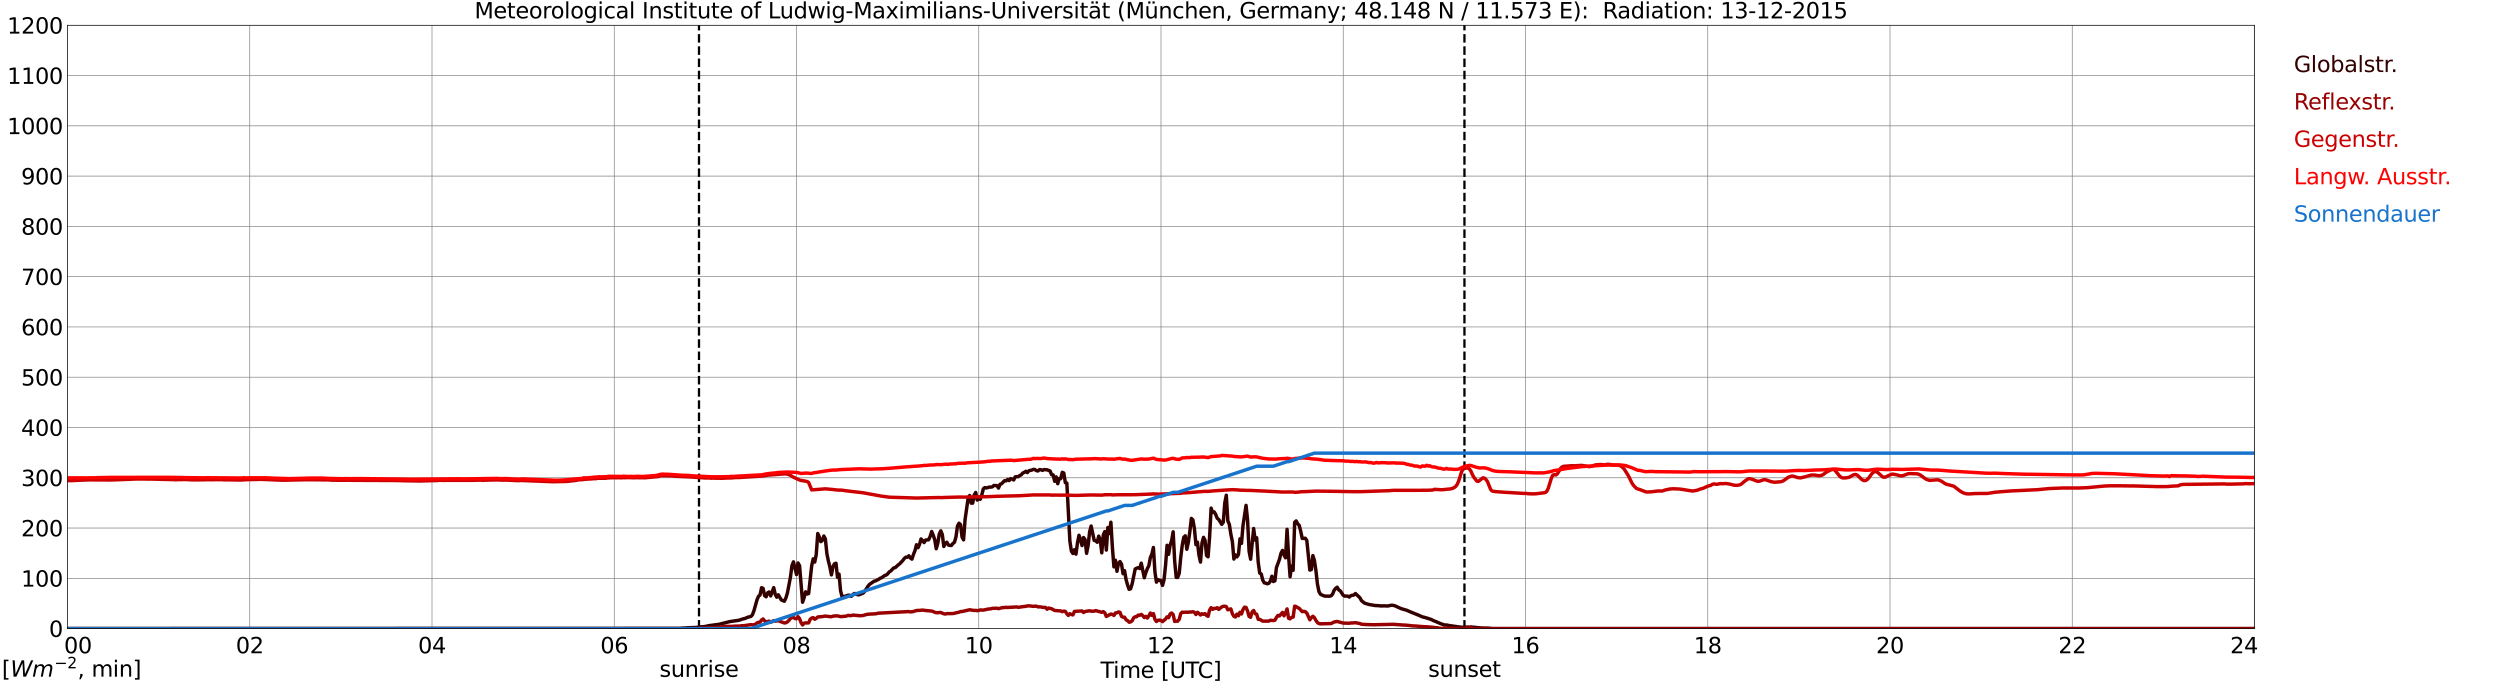 <?xml version="1.0" encoding="utf-8" standalone="no"?>
<!DOCTYPE svg PUBLIC "-//W3C//DTD SVG 1.1//EN"
  "http://www.w3.org/Graphics/SVG/1.1/DTD/svg11.dtd">
<svg xmlns:xlink="http://www.w3.org/1999/xlink" width="1085.4pt" height="296.64pt" viewBox="0 0 1085.4 296.64" xmlns="http://www.w3.org/2000/svg" version="1.1">
 <defs>
  <style type="text/css">*{stroke-linejoin: round; stroke-linecap: butt}</style>
 </defs>
 <g id="figure_1">
  <g id="patch_1">
   <path d="M 0 296.64 
L 1085.4 296.64 
L 1085.4 0 
L 0 0 
z
" style="fill: #ffffff"/>
  </g>
  <g id="axes_1">
   <g id="patch_2">
    <path d="M 29.306 272.909 
L 978.814 272.909 
L 978.814 10.976 
L 29.306 10.976 
z
" style="fill: #ffffff"/>
   </g>
   <g id="patch_3">
    <path d="M 978.814 272.909 
L 978.814 272.909 
L 978.814 10.976 
L 978.814 10.976 
z
" clip-path="url(#pad0633cfa3)" style="fill: #d3d3d3; opacity: 0.25; stroke: #d3d3d3; stroke-linejoin: miter"/>
   </g>
   <g id="matplotlib.axis_1">
    <g id="xtick_1">
     <g id="line2d_1">
      <path d="M 29.306 272.909 
L 29.306 10.976 
" clip-path="url(#pad0633cfa3)" style="fill: none; stroke: #808080; stroke-width: 0.3; stroke-linecap: square"/>
     </g>
     <g id="line2d_2"/>
     <g id="text_1">
      <!--    00 -->
      <g transform="translate(18.733 283.627) scale(0.095 -0.095)">
       <defs>
        <path id="DejaVuSans-20" transform="scale(0.016)"/>
        <path id="DejaVuSans-30" d="M 2034 4250 
Q 1547 4250 1301 3770 
Q 1056 3291 1056 2328 
Q 1056 1369 1301 889 
Q 1547 409 2034 409 
Q 2525 409 2770 889 
Q 3016 1369 3016 2328 
Q 3016 3291 2770 3770 
Q 2525 4250 2034 4250 
z
M 2034 4750 
Q 2819 4750 3233 4129 
Q 3647 3509 3647 2328 
Q 3647 1150 3233 529 
Q 2819 -91 2034 -91 
Q 1250 -91 836 529 
Q 422 1150 422 2328 
Q 422 3509 836 4129 
Q 1250 4750 2034 4750 
z
" transform="scale(0.016)"/>
       </defs>
       <use xlink:href="#DejaVuSans-20"/>
       <use xlink:href="#DejaVuSans-20" transform="translate(31.787 0)"/>
       <use xlink:href="#DejaVuSans-20" transform="translate(63.574 0)"/>
       <use xlink:href="#DejaVuSans-30" transform="translate(95.361 0)"/>
       <use xlink:href="#DejaVuSans-30" transform="translate(158.984 0)"/>
      </g>
     </g>
    </g>
    <g id="xtick_2">
     <g id="line2d_3">
      <path d="M 108.431 272.909 
L 108.431 10.976 
" clip-path="url(#pad0633cfa3)" style="fill: none; stroke: #808080; stroke-width: 0.3; stroke-linecap: square"/>
     </g>
     <g id="line2d_4"/>
     <g id="text_2">
      <!-- 02 -->
      <g transform="translate(102.387 283.627) scale(0.095 -0.095)">
       <defs>
        <path id="DejaVuSans-32" d="M 1228 531 
L 3431 531 
L 3431 0 
L 469 0 
L 469 531 
Q 828 903 1448 1529 
Q 2069 2156 2228 2338 
Q 2531 2678 2651 2914 
Q 2772 3150 2772 3378 
Q 2772 3750 2511 3984 
Q 2250 4219 1831 4219 
Q 1534 4219 1204 4116 
Q 875 4013 500 3803 
L 500 4441 
Q 881 4594 1212 4672 
Q 1544 4750 1819 4750 
Q 2544 4750 2975 4387 
Q 3406 4025 3406 3419 
Q 3406 3131 3298 2873 
Q 3191 2616 2906 2266 
Q 2828 2175 2409 1742 
Q 1991 1309 1228 531 
z
" transform="scale(0.016)"/>
       </defs>
       <use xlink:href="#DejaVuSans-30"/>
       <use xlink:href="#DejaVuSans-32" transform="translate(63.623 0)"/>
      </g>
     </g>
    </g>
    <g id="xtick_3">
     <g id="line2d_5">
      <path d="M 187.557 272.909 
L 187.557 10.976 
" clip-path="url(#pad0633cfa3)" style="fill: none; stroke: #808080; stroke-width: 0.3; stroke-linecap: square"/>
     </g>
     <g id="line2d_6"/>
     <g id="text_3">
      <!-- 04 -->
      <g transform="translate(181.513 283.627) scale(0.095 -0.095)">
       <defs>
        <path id="DejaVuSans-34" d="M 2419 4116 
L 825 1625 
L 2419 1625 
L 2419 4116 
z
M 2253 4666 
L 3047 4666 
L 3047 1625 
L 3713 1625 
L 3713 1100 
L 3047 1100 
L 3047 0 
L 2419 0 
L 2419 1100 
L 313 1100 
L 313 1709 
L 2253 4666 
z
" transform="scale(0.016)"/>
       </defs>
       <use xlink:href="#DejaVuSans-30"/>
       <use xlink:href="#DejaVuSans-34" transform="translate(63.623 0)"/>
      </g>
     </g>
    </g>
    <g id="xtick_4">
     <g id="line2d_7">
      <path d="M 266.683 272.909 
L 266.683 10.976 
" clip-path="url(#pad0633cfa3)" style="fill: none; stroke: #808080; stroke-width: 0.3; stroke-linecap: square"/>
     </g>
     <g id="line2d_8"/>
     <g id="text_4">
      <!-- 06 -->
      <g transform="translate(260.638 283.627) scale(0.095 -0.095)">
       <defs>
        <path id="DejaVuSans-36" d="M 2113 2584 
Q 1688 2584 1439 2293 
Q 1191 2003 1191 1497 
Q 1191 994 1439 701 
Q 1688 409 2113 409 
Q 2538 409 2786 701 
Q 3034 994 3034 1497 
Q 3034 2003 2786 2293 
Q 2538 2584 2113 2584 
z
M 3366 4563 
L 3366 3988 
Q 3128 4100 2886 4159 
Q 2644 4219 2406 4219 
Q 1781 4219 1451 3797 
Q 1122 3375 1075 2522 
Q 1259 2794 1537 2939 
Q 1816 3084 2150 3084 
Q 2853 3084 3261 2657 
Q 3669 2231 3669 1497 
Q 3669 778 3244 343 
Q 2819 -91 2113 -91 
Q 1303 -91 875 529 
Q 447 1150 447 2328 
Q 447 3434 972 4092 
Q 1497 4750 2381 4750 
Q 2619 4750 2861 4703 
Q 3103 4656 3366 4563 
z
" transform="scale(0.016)"/>
       </defs>
       <use xlink:href="#DejaVuSans-30"/>
       <use xlink:href="#DejaVuSans-36" transform="translate(63.623 0)"/>
      </g>
     </g>
    </g>
    <g id="xtick_5">
     <g id="line2d_9">
      <path d="M 345.808 272.909 
L 345.808 10.976 
" clip-path="url(#pad0633cfa3)" style="fill: none; stroke: #808080; stroke-width: 0.3; stroke-linecap: square"/>
     </g>
     <g id="line2d_10"/>
     <g id="text_5">
      <!-- 08 -->
      <g transform="translate(339.764 283.627) scale(0.095 -0.095)">
       <defs>
        <path id="DejaVuSans-38" d="M 2034 2216 
Q 1584 2216 1326 1975 
Q 1069 1734 1069 1313 
Q 1069 891 1326 650 
Q 1584 409 2034 409 
Q 2484 409 2743 651 
Q 3003 894 3003 1313 
Q 3003 1734 2745 1975 
Q 2488 2216 2034 2216 
z
M 1403 2484 
Q 997 2584 770 2862 
Q 544 3141 544 3541 
Q 544 4100 942 4425 
Q 1341 4750 2034 4750 
Q 2731 4750 3128 4425 
Q 3525 4100 3525 3541 
Q 3525 3141 3298 2862 
Q 3072 2584 2669 2484 
Q 3125 2378 3379 2068 
Q 3634 1759 3634 1313 
Q 3634 634 3220 271 
Q 2806 -91 2034 -91 
Q 1263 -91 848 271 
Q 434 634 434 1313 
Q 434 1759 690 2068 
Q 947 2378 1403 2484 
z
M 1172 3481 
Q 1172 3119 1398 2916 
Q 1625 2713 2034 2713 
Q 2441 2713 2670 2916 
Q 2900 3119 2900 3481 
Q 2900 3844 2670 4047 
Q 2441 4250 2034 4250 
Q 1625 4250 1398 4047 
Q 1172 3844 1172 3481 
z
" transform="scale(0.016)"/>
       </defs>
       <use xlink:href="#DejaVuSans-30"/>
       <use xlink:href="#DejaVuSans-38" transform="translate(63.623 0)"/>
      </g>
     </g>
    </g>
    <g id="xtick_6">
     <g id="line2d_11">
      <path d="M 424.934 272.909 
L 424.934 10.976 
" clip-path="url(#pad0633cfa3)" style="fill: none; stroke: #808080; stroke-width: 0.3; stroke-linecap: square"/>
     </g>
     <g id="line2d_12"/>
     <g id="text_6">
      <!-- 10 -->
      <g transform="translate(418.89 283.627) scale(0.095 -0.095)">
       <defs>
        <path id="DejaVuSans-31" d="M 794 531 
L 1825 531 
L 1825 4091 
L 703 3866 
L 703 4441 
L 1819 4666 
L 2450 4666 
L 2450 531 
L 3481 531 
L 3481 0 
L 794 0 
L 794 531 
z
" transform="scale(0.016)"/>
       </defs>
       <use xlink:href="#DejaVuSans-31"/>
       <use xlink:href="#DejaVuSans-30" transform="translate(63.623 0)"/>
      </g>
     </g>
    </g>
    <g id="xtick_7">
     <g id="line2d_13">
      <path d="M 504.06 272.909 
L 504.06 10.976 
" clip-path="url(#pad0633cfa3)" style="fill: none; stroke: #808080; stroke-width: 0.3; stroke-linecap: square"/>
     </g>
     <g id="line2d_14"/>
     <g id="text_7">
      <!-- 12 -->
      <g transform="translate(498.015 283.627) scale(0.095 -0.095)">
       <use xlink:href="#DejaVuSans-31"/>
       <use xlink:href="#DejaVuSans-32" transform="translate(63.623 0)"/>
      </g>
     </g>
    </g>
    <g id="xtick_8">
     <g id="line2d_15">
      <path d="M 583.185 272.909 
L 583.185 10.976 
" clip-path="url(#pad0633cfa3)" style="fill: none; stroke: #808080; stroke-width: 0.3; stroke-linecap: square"/>
     </g>
     <g id="line2d_16"/>
     <g id="text_8">
      <!-- 14 -->
      <g transform="translate(577.141 283.627) scale(0.095 -0.095)">
       <use xlink:href="#DejaVuSans-31"/>
       <use xlink:href="#DejaVuSans-34" transform="translate(63.623 0)"/>
      </g>
     </g>
    </g>
    <g id="xtick_9">
     <g id="line2d_17">
      <path d="M 662.311 272.909 
L 662.311 10.976 
" clip-path="url(#pad0633cfa3)" style="fill: none; stroke: #808080; stroke-width: 0.3; stroke-linecap: square"/>
     </g>
     <g id="line2d_18"/>
     <g id="text_9">
      <!-- 16 -->
      <g transform="translate(656.267 283.627) scale(0.095 -0.095)">
       <use xlink:href="#DejaVuSans-31"/>
       <use xlink:href="#DejaVuSans-36" transform="translate(63.623 0)"/>
      </g>
     </g>
    </g>
    <g id="xtick_10">
     <g id="line2d_19">
      <path d="M 741.437 272.909 
L 741.437 10.976 
" clip-path="url(#pad0633cfa3)" style="fill: none; stroke: #808080; stroke-width: 0.3; stroke-linecap: square"/>
     </g>
     <g id="line2d_20"/>
     <g id="text_10">
      <!-- 18 -->
      <g transform="translate(735.392 283.627) scale(0.095 -0.095)">
       <use xlink:href="#DejaVuSans-31"/>
       <use xlink:href="#DejaVuSans-38" transform="translate(63.623 0)"/>
      </g>
     </g>
    </g>
    <g id="xtick_11">
     <g id="line2d_21">
      <path d="M 820.562 272.909 
L 820.562 10.976 
" clip-path="url(#pad0633cfa3)" style="fill: none; stroke: #808080; stroke-width: 0.3; stroke-linecap: square"/>
     </g>
     <g id="line2d_22"/>
     <g id="text_11">
      <!-- 20 -->
      <g transform="translate(814.518 283.627) scale(0.095 -0.095)">
       <use xlink:href="#DejaVuSans-32"/>
       <use xlink:href="#DejaVuSans-30" transform="translate(63.623 0)"/>
      </g>
     </g>
    </g>
    <g id="xtick_12">
     <g id="line2d_23">
      <path d="M 899.688 272.909 
L 899.688 10.976 
" clip-path="url(#pad0633cfa3)" style="fill: none; stroke: #808080; stroke-width: 0.3; stroke-linecap: square"/>
     </g>
     <g id="line2d_24"/>
     <g id="text_12">
      <!-- 22 -->
      <g transform="translate(893.644 283.627) scale(0.095 -0.095)">
       <use xlink:href="#DejaVuSans-32"/>
       <use xlink:href="#DejaVuSans-32" transform="translate(63.623 0)"/>
      </g>
     </g>
    </g>
    <g id="xtick_13">
     <g id="line2d_25">
      <path d="M 978.814 272.909 
L 978.814 10.976 
" clip-path="url(#pad0633cfa3)" style="fill: none; stroke: #808080; stroke-width: 0.3; stroke-linecap: square"/>
     </g>
     <g id="line2d_26"/>
     <g id="text_13">
      <!-- 24    -->
      <g transform="translate(968.241 283.627) scale(0.095 -0.095)">
       <use xlink:href="#DejaVuSans-32"/>
       <use xlink:href="#DejaVuSans-34" transform="translate(63.623 0)"/>
       <use xlink:href="#DejaVuSans-20" transform="translate(127.246 0)"/>
       <use xlink:href="#DejaVuSans-20" transform="translate(159.033 0)"/>
       <use xlink:href="#DejaVuSans-20" transform="translate(190.82 0)"/>
      </g>
     </g>
    </g>
    <g id="text_14">
     <!-- Time [UTC] -->
     <g transform="translate(477.806 294.322) scale(0.095 -0.095)">
      <defs>
       <path id="DejaVuSans-54" d="M -19 4666 
L 3928 4666 
L 3928 4134 
L 2272 4134 
L 2272 0 
L 1638 0 
L 1638 4134 
L -19 4134 
L -19 4666 
z
" transform="scale(0.016)"/>
       <path id="DejaVuSans-69" d="M 603 3500 
L 1178 3500 
L 1178 0 
L 603 0 
L 603 3500 
z
M 603 4863 
L 1178 4863 
L 1178 4134 
L 603 4134 
L 603 4863 
z
" transform="scale(0.016)"/>
       <path id="DejaVuSans-6d" d="M 3328 2828 
Q 3544 3216 3844 3400 
Q 4144 3584 4550 3584 
Q 5097 3584 5394 3201 
Q 5691 2819 5691 2113 
L 5691 0 
L 5113 0 
L 5113 2094 
Q 5113 2597 4934 2840 
Q 4756 3084 4391 3084 
Q 3944 3084 3684 2787 
Q 3425 2491 3425 1978 
L 3425 0 
L 2847 0 
L 2847 2094 
Q 2847 2600 2669 2842 
Q 2491 3084 2119 3084 
Q 1678 3084 1418 2786 
Q 1159 2488 1159 1978 
L 1159 0 
L 581 0 
L 581 3500 
L 1159 3500 
L 1159 2956 
Q 1356 3278 1631 3431 
Q 1906 3584 2284 3584 
Q 2666 3584 2933 3390 
Q 3200 3197 3328 2828 
z
" transform="scale(0.016)"/>
       <path id="DejaVuSans-65" d="M 3597 1894 
L 3597 1613 
L 953 1613 
Q 991 1019 1311 708 
Q 1631 397 2203 397 
Q 2534 397 2845 478 
Q 3156 559 3463 722 
L 3463 178 
Q 3153 47 2828 -22 
Q 2503 -91 2169 -91 
Q 1331 -91 842 396 
Q 353 884 353 1716 
Q 353 2575 817 3079 
Q 1281 3584 2069 3584 
Q 2775 3584 3186 3129 
Q 3597 2675 3597 1894 
z
M 3022 2063 
Q 3016 2534 2758 2815 
Q 2500 3097 2075 3097 
Q 1594 3097 1305 2825 
Q 1016 2553 972 2059 
L 3022 2063 
z
" transform="scale(0.016)"/>
       <path id="DejaVuSans-5b" d="M 550 4863 
L 1875 4863 
L 1875 4416 
L 1125 4416 
L 1125 -397 
L 1875 -397 
L 1875 -844 
L 550 -844 
L 550 4863 
z
" transform="scale(0.016)"/>
       <path id="DejaVuSans-55" d="M 556 4666 
L 1191 4666 
L 1191 1831 
Q 1191 1081 1462 751 
Q 1734 422 2344 422 
Q 2950 422 3222 751 
Q 3494 1081 3494 1831 
L 3494 4666 
L 4128 4666 
L 4128 1753 
Q 4128 841 3676 375 
Q 3225 -91 2344 -91 
Q 1459 -91 1007 375 
Q 556 841 556 1753 
L 556 4666 
z
" transform="scale(0.016)"/>
       <path id="DejaVuSans-43" d="M 4122 4306 
L 4122 3641 
Q 3803 3938 3442 4084 
Q 3081 4231 2675 4231 
Q 1875 4231 1450 3742 
Q 1025 3253 1025 2328 
Q 1025 1406 1450 917 
Q 1875 428 2675 428 
Q 3081 428 3442 575 
Q 3803 722 4122 1019 
L 4122 359 
Q 3791 134 3420 21 
Q 3050 -91 2638 -91 
Q 1578 -91 968 557 
Q 359 1206 359 2328 
Q 359 3453 968 4101 
Q 1578 4750 2638 4750 
Q 3056 4750 3426 4639 
Q 3797 4528 4122 4306 
z
" transform="scale(0.016)"/>
       <path id="DejaVuSans-5d" d="M 1947 4863 
L 1947 -844 
L 622 -844 
L 622 -397 
L 1369 -397 
L 1369 4416 
L 622 4416 
L 622 4863 
L 1947 4863 
z
" transform="scale(0.016)"/>
      </defs>
      <use xlink:href="#DejaVuSans-54"/>
      <use xlink:href="#DejaVuSans-69" transform="translate(57.959 0)"/>
      <use xlink:href="#DejaVuSans-6d" transform="translate(85.742 0)"/>
      <use xlink:href="#DejaVuSans-65" transform="translate(183.154 0)"/>
      <use xlink:href="#DejaVuSans-20" transform="translate(244.678 0)"/>
      <use xlink:href="#DejaVuSans-5b" transform="translate(276.465 0)"/>
      <use xlink:href="#DejaVuSans-55" transform="translate(315.479 0)"/>
      <use xlink:href="#DejaVuSans-54" transform="translate(388.672 0)"/>
      <use xlink:href="#DejaVuSans-43" transform="translate(443.881 0)"/>
      <use xlink:href="#DejaVuSans-5d" transform="translate(513.705 0)"/>
     </g>
    </g>
   </g>
   <g id="matplotlib.axis_2">
    <g id="ytick_1">
     <g id="line2d_27">
      <path d="M 29.306 272.909 
L 978.814 272.909 
" clip-path="url(#pad0633cfa3)" style="fill: none; stroke: #808080; stroke-width: 0.3; stroke-linecap: square"/>
     </g>
     <g id="line2d_28"/>
     <g id="text_15">
      <!-- 0 -->
      <g transform="translate(21.261 276.518) scale(0.095 -0.095)">
       <use xlink:href="#DejaVuSans-30"/>
      </g>
     </g>
    </g>
    <g id="ytick_2">
     <g id="line2d_29">
      <path d="M 29.306 251.081 
L 978.814 251.081 
" clip-path="url(#pad0633cfa3)" style="fill: none; stroke: #808080; stroke-width: 0.3; stroke-linecap: square"/>
     </g>
     <g id="line2d_30"/>
     <g id="text_16">
      <!-- 100 -->
      <g transform="translate(9.173 254.69) scale(0.095 -0.095)">
       <use xlink:href="#DejaVuSans-31"/>
       <use xlink:href="#DejaVuSans-30" transform="translate(63.623 0)"/>
       <use xlink:href="#DejaVuSans-30" transform="translate(127.246 0)"/>
      </g>
     </g>
    </g>
    <g id="ytick_3">
     <g id="line2d_31">
      <path d="M 29.306 229.253 
L 978.814 229.253 
" clip-path="url(#pad0633cfa3)" style="fill: none; stroke: #808080; stroke-width: 0.3; stroke-linecap: square"/>
     </g>
     <g id="line2d_32"/>
     <g id="text_17">
      <!-- 200 -->
      <g transform="translate(9.173 232.863) scale(0.095 -0.095)">
       <use xlink:href="#DejaVuSans-32"/>
       <use xlink:href="#DejaVuSans-30" transform="translate(63.623 0)"/>
       <use xlink:href="#DejaVuSans-30" transform="translate(127.246 0)"/>
      </g>
     </g>
    </g>
    <g id="ytick_4">
     <g id="line2d_33">
      <path d="M 29.306 207.426 
L 978.814 207.426 
" clip-path="url(#pad0633cfa3)" style="fill: none; stroke: #808080; stroke-width: 0.3; stroke-linecap: square"/>
     </g>
     <g id="line2d_34"/>
     <g id="text_18">
      <!-- 300 -->
      <g transform="translate(9.173 211.035) scale(0.095 -0.095)">
       <defs>
        <path id="DejaVuSans-33" d="M 2597 2516 
Q 3050 2419 3304 2112 
Q 3559 1806 3559 1356 
Q 3559 666 3084 287 
Q 2609 -91 1734 -91 
Q 1441 -91 1130 -33 
Q 819 25 488 141 
L 488 750 
Q 750 597 1062 519 
Q 1375 441 1716 441 
Q 2309 441 2620 675 
Q 2931 909 2931 1356 
Q 2931 1769 2642 2001 
Q 2353 2234 1838 2234 
L 1294 2234 
L 1294 2753 
L 1863 2753 
Q 2328 2753 2575 2939 
Q 2822 3125 2822 3475 
Q 2822 3834 2567 4026 
Q 2313 4219 1838 4219 
Q 1578 4219 1281 4162 
Q 984 4106 628 3988 
L 628 4550 
Q 988 4650 1302 4700 
Q 1616 4750 1894 4750 
Q 2613 4750 3031 4423 
Q 3450 4097 3450 3541 
Q 3450 3153 3228 2886 
Q 3006 2619 2597 2516 
z
" transform="scale(0.016)"/>
       </defs>
       <use xlink:href="#DejaVuSans-33"/>
       <use xlink:href="#DejaVuSans-30" transform="translate(63.623 0)"/>
       <use xlink:href="#DejaVuSans-30" transform="translate(127.246 0)"/>
      </g>
     </g>
    </g>
    <g id="ytick_5">
     <g id="line2d_35">
      <path d="M 29.306 185.598 
L 978.814 185.598 
" clip-path="url(#pad0633cfa3)" style="fill: none; stroke: #808080; stroke-width: 0.3; stroke-linecap: square"/>
     </g>
     <g id="line2d_36"/>
     <g id="text_19">
      <!-- 400 -->
      <g transform="translate(9.173 189.207) scale(0.095 -0.095)">
       <use xlink:href="#DejaVuSans-34"/>
       <use xlink:href="#DejaVuSans-30" transform="translate(63.623 0)"/>
       <use xlink:href="#DejaVuSans-30" transform="translate(127.246 0)"/>
      </g>
     </g>
    </g>
    <g id="ytick_6">
     <g id="line2d_37">
      <path d="M 29.306 163.77 
L 978.814 163.77 
" clip-path="url(#pad0633cfa3)" style="fill: none; stroke: #808080; stroke-width: 0.3; stroke-linecap: square"/>
     </g>
     <g id="line2d_38"/>
     <g id="text_20">
      <!-- 500 -->
      <g transform="translate(9.173 167.379) scale(0.095 -0.095)">
       <defs>
        <path id="DejaVuSans-35" d="M 691 4666 
L 3169 4666 
L 3169 4134 
L 1269 4134 
L 1269 2991 
Q 1406 3038 1543 3061 
Q 1681 3084 1819 3084 
Q 2600 3084 3056 2656 
Q 3513 2228 3513 1497 
Q 3513 744 3044 326 
Q 2575 -91 1722 -91 
Q 1428 -91 1123 -41 
Q 819 9 494 109 
L 494 744 
Q 775 591 1075 516 
Q 1375 441 1709 441 
Q 2250 441 2565 725 
Q 2881 1009 2881 1497 
Q 2881 1984 2565 2268 
Q 2250 2553 1709 2553 
Q 1456 2553 1204 2497 
Q 953 2441 691 2322 
L 691 4666 
z
" transform="scale(0.016)"/>
       </defs>
       <use xlink:href="#DejaVuSans-35"/>
       <use xlink:href="#DejaVuSans-30" transform="translate(63.623 0)"/>
       <use xlink:href="#DejaVuSans-30" transform="translate(127.246 0)"/>
      </g>
     </g>
    </g>
    <g id="ytick_7">
     <g id="line2d_39">
      <path d="M 29.306 141.942 
L 978.814 141.942 
" clip-path="url(#pad0633cfa3)" style="fill: none; stroke: #808080; stroke-width: 0.3; stroke-linecap: square"/>
     </g>
     <g id="line2d_40"/>
     <g id="text_21">
      <!-- 600 -->
      <g transform="translate(9.173 145.551) scale(0.095 -0.095)">
       <use xlink:href="#DejaVuSans-36"/>
       <use xlink:href="#DejaVuSans-30" transform="translate(63.623 0)"/>
       <use xlink:href="#DejaVuSans-30" transform="translate(127.246 0)"/>
      </g>
     </g>
    </g>
    <g id="ytick_8">
     <g id="line2d_41">
      <path d="M 29.306 120.114 
L 978.814 120.114 
" clip-path="url(#pad0633cfa3)" style="fill: none; stroke: #808080; stroke-width: 0.3; stroke-linecap: square"/>
     </g>
     <g id="line2d_42"/>
     <g id="text_22">
      <!-- 700 -->
      <g transform="translate(9.173 123.724) scale(0.095 -0.095)">
       <defs>
        <path id="DejaVuSans-37" d="M 525 4666 
L 3525 4666 
L 3525 4397 
L 1831 0 
L 1172 0 
L 2766 4134 
L 525 4134 
L 525 4666 
z
" transform="scale(0.016)"/>
       </defs>
       <use xlink:href="#DejaVuSans-37"/>
       <use xlink:href="#DejaVuSans-30" transform="translate(63.623 0)"/>
       <use xlink:href="#DejaVuSans-30" transform="translate(127.246 0)"/>
      </g>
     </g>
    </g>
    <g id="ytick_9">
     <g id="line2d_43">
      <path d="M 29.306 98.287 
L 978.814 98.287 
" clip-path="url(#pad0633cfa3)" style="fill: none; stroke: #808080; stroke-width: 0.3; stroke-linecap: square"/>
     </g>
     <g id="line2d_44"/>
     <g id="text_23">
      <!-- 800 -->
      <g transform="translate(9.173 101.896) scale(0.095 -0.095)">
       <use xlink:href="#DejaVuSans-38"/>
       <use xlink:href="#DejaVuSans-30" transform="translate(63.623 0)"/>
       <use xlink:href="#DejaVuSans-30" transform="translate(127.246 0)"/>
      </g>
     </g>
    </g>
    <g id="ytick_10">
     <g id="line2d_45">
      <path d="M 29.306 76.459 
L 978.814 76.459 
" clip-path="url(#pad0633cfa3)" style="fill: none; stroke: #808080; stroke-width: 0.3; stroke-linecap: square"/>
     </g>
     <g id="line2d_46"/>
     <g id="text_24">
      <!-- 900 -->
      <g transform="translate(9.173 80.068) scale(0.095 -0.095)">
       <defs>
        <path id="DejaVuSans-39" d="M 703 97 
L 703 672 
Q 941 559 1184 500 
Q 1428 441 1663 441 
Q 2288 441 2617 861 
Q 2947 1281 2994 2138 
Q 2813 1869 2534 1725 
Q 2256 1581 1919 1581 
Q 1219 1581 811 2004 
Q 403 2428 403 3163 
Q 403 3881 828 4315 
Q 1253 4750 1959 4750 
Q 2769 4750 3195 4129 
Q 3622 3509 3622 2328 
Q 3622 1225 3098 567 
Q 2575 -91 1691 -91 
Q 1453 -91 1209 -44 
Q 966 3 703 97 
z
M 1959 2075 
Q 2384 2075 2632 2365 
Q 2881 2656 2881 3163 
Q 2881 3666 2632 3958 
Q 2384 4250 1959 4250 
Q 1534 4250 1286 3958 
Q 1038 3666 1038 3163 
Q 1038 2656 1286 2365 
Q 1534 2075 1959 2075 
z
" transform="scale(0.016)"/>
       </defs>
       <use xlink:href="#DejaVuSans-39"/>
       <use xlink:href="#DejaVuSans-30" transform="translate(63.623 0)"/>
       <use xlink:href="#DejaVuSans-30" transform="translate(127.246 0)"/>
      </g>
     </g>
    </g>
    <g id="ytick_11">
     <g id="line2d_47">
      <path d="M 29.306 54.631 
L 978.814 54.631 
" clip-path="url(#pad0633cfa3)" style="fill: none; stroke: #808080; stroke-width: 0.3; stroke-linecap: square"/>
     </g>
     <g id="line2d_48"/>
     <g id="text_25">
      <!-- 1000 -->
      <g transform="translate(3.128 58.24) scale(0.095 -0.095)">
       <use xlink:href="#DejaVuSans-31"/>
       <use xlink:href="#DejaVuSans-30" transform="translate(63.623 0)"/>
       <use xlink:href="#DejaVuSans-30" transform="translate(127.246 0)"/>
       <use xlink:href="#DejaVuSans-30" transform="translate(190.869 0)"/>
      </g>
     </g>
    </g>
    <g id="ytick_12">
     <g id="line2d_49">
      <path d="M 29.306 32.803 
L 978.814 32.803 
" clip-path="url(#pad0633cfa3)" style="fill: none; stroke: #808080; stroke-width: 0.3; stroke-linecap: square"/>
     </g>
     <g id="line2d_50"/>
     <g id="text_26">
      <!-- 1100 -->
      <g transform="translate(3.128 36.413) scale(0.095 -0.095)">
       <use xlink:href="#DejaVuSans-31"/>
       <use xlink:href="#DejaVuSans-31" transform="translate(63.623 0)"/>
       <use xlink:href="#DejaVuSans-30" transform="translate(127.246 0)"/>
       <use xlink:href="#DejaVuSans-30" transform="translate(190.869 0)"/>
      </g>
     </g>
    </g>
    <g id="ytick_13">
     <g id="line2d_51">
      <path d="M 29.306 10.976 
L 978.814 10.976 
" clip-path="url(#pad0633cfa3)" style="fill: none; stroke: #808080; stroke-width: 0.3; stroke-linecap: square"/>
     </g>
     <g id="line2d_52"/>
     <g id="text_27">
      <!-- 1200 -->
      <g transform="translate(3.128 14.585) scale(0.095 -0.095)">
       <use xlink:href="#DejaVuSans-31"/>
       <use xlink:href="#DejaVuSans-32" transform="translate(63.623 0)"/>
       <use xlink:href="#DejaVuSans-30" transform="translate(127.246 0)"/>
       <use xlink:href="#DejaVuSans-30" transform="translate(190.869 0)"/>
      </g>
     </g>
    </g>
   </g>
   <g id="line2d_53">
    <path d="M 303.476 272.909 
L 303.476 10.976 
" clip-path="url(#pad0633cfa3)" style="fill: none; stroke-dasharray: 3.7,1.6; stroke-dashoffset: 0; stroke: #000000"/>
   </g>
   <g id="line2d_54">
    <path d="M 635.804 272.909 
L 635.804 10.976 
" clip-path="url(#pad0633cfa3)" style="fill: none; stroke-dasharray: 3.7,1.6; stroke-dashoffset: 0; stroke: #000000"/>
   </g>
   <g id="line2d_55">
    <path d="M 29.306 272.909 
L 295.036 272.83 
L 297.014 272.656 
L 297.674 272.695 
L 298.333 272.54 
L 302.289 272.422 
L 303.608 272.191 
L 305.586 272.075 
L 306.905 271.861 
L 307.564 271.667 
L 312.18 271.047 
L 316.796 269.886 
L 320.752 269.305 
L 322.73 268.665 
L 323.39 268.53 
L 324.708 267.95 
L 326.027 267.64 
L 326.686 266.902 
L 327.346 265.121 
L 328.665 260.415 
L 329.324 258.884 
L 329.983 258.323 
L 330.643 255.148 
L 331.302 255.475 
L 331.961 258.594 
L 332.621 259.098 
L 333.28 257.374 
L 333.94 257.005 
L 334.599 258.71 
L 335.918 255.128 
L 336.577 258.033 
L 337.236 259.29 
L 337.896 258.225 
L 339.215 260.474 
L 340.533 261.034 
L 341.193 259.64 
L 341.852 257.49 
L 343.171 250.614 
L 343.83 245.637 
L 344.49 243.932 
L 345.808 249.453 
L 346.468 244.417 
L 347.127 245.559 
L 348.446 261.46 
L 349.105 259.485 
L 349.765 256.948 
L 350.424 257.915 
L 351.083 257.684 
L 352.402 245.657 
L 353.062 242.616 
L 353.721 244.028 
L 354.38 240.737 
L 355.04 231.652 
L 355.699 233.086 
L 356.359 235.158 
L 357.018 234.636 
L 357.677 232.717 
L 358.337 233.957 
L 358.996 240.368 
L 359.655 243.603 
L 360.315 246.218 
L 360.974 249.588 
L 361.634 246.082 
L 362.293 244.784 
L 362.952 244.533 
L 363.612 250.653 
L 364.271 249.258 
L 364.93 256.424 
L 365.59 259.079 
L 366.909 258.865 
L 367.568 258.69 
L 368.227 258.4 
L 368.887 258.439 
L 369.546 258.924 
L 370.865 257.684 
L 371.524 257.743 
L 372.184 258.169 
L 372.843 258.265 
L 374.821 257.45 
L 375.481 256.658 
L 376.799 254.584 
L 377.459 253.753 
L 379.437 252.378 
L 380.096 252.203 
L 381.415 251.544 
L 382.074 251.079 
L 382.734 250.847 
L 384.053 249.898 
L 384.712 249.664 
L 385.371 249.182 
L 386.031 248.329 
L 386.69 247.942 
L 388.009 246.567 
L 388.668 246.449 
L 389.987 245.229 
L 390.646 244.747 
L 391.965 243.332 
L 392.624 242.442 
L 393.284 241.898 
L 393.943 241.918 
L 394.603 241.298 
L 395.262 242.287 
L 395.921 242.752 
L 396.581 240.717 
L 397.24 239.091 
L 397.899 236.496 
L 398.559 237.792 
L 399.218 236.378 
L 399.878 233.996 
L 400.537 234.695 
L 401.196 235.566 
L 401.856 234.481 
L 403.175 234.346 
L 403.834 232.892 
L 404.493 230.762 
L 405.153 232.331 
L 405.812 234.267 
L 406.471 238.238 
L 407.131 235.992 
L 407.79 231.866 
L 408.45 230.471 
L 409.109 232.06 
L 409.768 237.251 
L 410.428 235.895 
L 411.087 235.411 
L 411.746 236.631 
L 412.406 236.786 
L 413.065 236.825 
L 413.725 235.952 
L 414.384 235.45 
L 415.043 233.106 
L 415.703 228.38 
L 416.362 227.16 
L 417.022 227.78 
L 417.681 233.145 
L 418.34 234.385 
L 419 225.534 
L 420.318 216.333 
L 420.978 215.133 
L 421.637 218.444 
L 422.297 218.444 
L 422.956 214.939 
L 423.615 213.815 
L 424.275 217.108 
L 424.934 216.508 
L 425.593 216.759 
L 426.253 214.86 
L 426.912 212.247 
L 427.572 211.704 
L 428.231 211.859 
L 429.55 211.472 
L 430.209 211.492 
L 430.869 211.355 
L 431.528 210.754 
L 432.847 210.852 
L 433.506 211.898 
L 434.165 210.289 
L 434.825 210.038 
L 436.144 208.683 
L 436.803 208.779 
L 437.462 208.159 
L 438.122 208.644 
L 438.781 207.792 
L 439.44 208.004 
L 440.1 208.373 
L 440.759 207.037 
L 441.419 206.939 
L 442.078 206.958 
L 442.737 206.456 
L 443.397 206.127 
L 444.056 205.372 
L 444.716 205.081 
L 445.375 204.616 
L 446.034 205.177 
L 446.694 204.383 
L 448.012 204.073 
L 448.672 203.763 
L 449.331 203.879 
L 449.991 204.343 
L 450.65 204.479 
L 451.309 203.879 
L 451.969 203.957 
L 452.628 204.228 
L 453.287 203.861 
L 454.606 203.977 
L 455.925 204.498 
L 456.584 206.107 
L 457.244 206.184 
L 457.903 208.973 
L 458.563 207.057 
L 459.222 209.999 
L 459.881 207.753 
L 460.541 207.812 
L 461.2 205.062 
L 461.859 205.372 
L 462.519 209.554 
L 463.178 209.728 
L 464.497 234.907 
L 465.156 239.283 
L 465.816 240.292 
L 466.475 238.683 
L 467.134 240.582 
L 467.794 235.721 
L 468.453 232.407 
L 469.113 234.21 
L 469.772 236.862 
L 470.431 233.377 
L 471.091 234.267 
L 471.75 240.233 
L 472.409 236.902 
L 473.069 230.897 
L 473.728 228.38 
L 475.047 234.616 
L 475.706 234.771 
L 476.366 235.431 
L 477.025 232.757 
L 477.685 234.422 
L 478.344 240.021 
L 479.003 232.311 
L 479.663 230.781 
L 480.322 238.818 
L 480.981 229.02 
L 481.641 231.635 
L 482.3 226.734 
L 482.96 237.716 
L 483.619 246.102 
L 484.278 243.236 
L 484.938 248.038 
L 485.597 244.572 
L 486.256 243.817 
L 486.916 244.921 
L 487.575 249.064 
L 488.235 247.768 
L 488.894 251.622 
L 489.553 254.004 
L 490.213 255.864 
L 490.872 255.593 
L 491.532 253.48 
L 492.85 247.032 
L 493.51 246.683 
L 494.169 246.469 
L 494.828 246.838 
L 495.488 244.513 
L 496.807 250.828 
L 497.466 248.639 
L 498.125 246.897 
L 498.785 245.598 
L 499.444 242.073 
L 500.103 240.543 
L 500.763 237.696 
L 501.422 248.329 
L 502.082 252.744 
L 502.741 251.64 
L 503.4 252.009 
L 504.06 252.105 
L 504.719 254.159 
L 505.379 251.699 
L 506.038 245.463 
L 506.697 236.747 
L 507.357 240.658 
L 508.016 236.727 
L 508.675 234.752 
L 509.335 230.897 
L 509.994 243.583 
L 510.654 250.673 
L 511.313 250.673 
L 511.972 248.892 
L 512.632 241.977 
L 513.291 236.651 
L 513.95 233.261 
L 514.61 232.641 
L 515.269 238.471 
L 515.929 235.45 
L 516.588 230.762 
L 517.247 225.069 
L 517.907 225.706 
L 518.566 229.522 
L 519.226 236.476 
L 519.885 235.411 
L 520.544 241.027 
L 521.204 244.028 
L 521.863 235.701 
L 522.522 233.3 
L 523.182 234.616 
L 523.841 241.182 
L 524.501 241.743 
L 525.16 233.086 
L 525.819 220.614 
L 526.479 222.511 
L 527.138 222.24 
L 527.797 223.305 
L 528.457 225.01 
L 529.116 225.514 
L 530.435 227.645 
L 531.094 226.771 
L 531.754 218.348 
L 532.413 215.015 
L 533.073 226.134 
L 533.732 227.682 
L 534.391 231.962 
L 535.051 235.177 
L 535.71 242.712 
L 536.369 240.911 
L 537.029 241.782 
L 537.688 240.737 
L 538.348 233.938 
L 539.007 235.915 
L 539.666 228.147 
L 540.985 219.413 
L 541.644 225.765 
L 542.304 239.362 
L 542.963 242.789 
L 544.282 229.465 
L 544.941 234.501 
L 545.601 233.475 
L 546.26 244.087 
L 546.919 248.813 
L 547.579 249.219 
L 548.238 251.873 
L 548.898 253.054 
L 549.557 253.19 
L 550.216 253.462 
L 550.876 253.249 
L 551.535 252.319 
L 552.195 250.188 
L 552.854 252.474 
L 553.513 252.164 
L 554.173 246.432 
L 555.491 242.848 
L 556.151 240.213 
L 556.81 238.956 
L 557.47 240.911 
L 558.129 242.188 
L 558.788 229.832 
L 559.448 241.278 
L 560.107 250.402 
L 560.766 245.753 
L 561.426 247.593 
L 562.085 226.771 
L 562.745 226.171 
L 563.404 227.411 
L 564.063 228.09 
L 564.723 230.685 
L 565.382 233.783 
L 566.701 233.686 
L 567.36 234.636 
L 568.679 247.497 
L 569.338 247.283 
L 569.998 241.221 
L 570.657 243.332 
L 571.317 247.709 
L 571.976 253.558 
L 572.635 256.83 
L 573.295 258.014 
L 574.613 258.633 
L 575.273 258.808 
L 577.251 258.845 
L 577.91 258.671 
L 578.57 257.915 
L 579.229 256.289 
L 579.889 255.455 
L 580.548 254.934 
L 581.207 256.115 
L 581.867 256.483 
L 583.185 258.478 
L 583.845 258.826 
L 584.504 258.769 
L 585.164 258.845 
L 585.823 259.214 
L 586.482 258.594 
L 587.801 258.323 
L 588.46 257.684 
L 589.779 258.904 
L 590.439 259.563 
L 591.098 260.783 
L 592.417 261.849 
L 594.395 262.449 
L 597.032 262.894 
L 598.351 262.951 
L 599.67 263.086 
L 600.989 263.03 
L 602.307 263.106 
L 602.967 263.03 
L 603.626 262.835 
L 604.286 262.779 
L 604.945 262.835 
L 605.604 263.01 
L 608.242 264.21 
L 610.879 265.005 
L 612.198 265.605 
L 613.517 266.129 
L 616.154 267.194 
L 617.473 267.795 
L 618.792 268.122 
L 621.429 268.956 
L 622.089 269.344 
L 623.408 269.866 
L 625.386 270.737 
L 626.705 271.202 
L 627.364 271.376 
L 628.023 271.337 
L 629.342 271.61 
L 630.661 271.802 
L 634.617 272.346 
L 637.255 272.23 
L 637.914 272.306 
L 639.233 272.267 
L 643.189 272.656 
L 646.486 272.732 
L 647.805 272.907 
L 681.433 272.909 
L 978.154 272.909 
L 978.154 272.909 
" clip-path="url(#pad0633cfa3)" style="fill: none; stroke: #330000; stroke-width: 1.5; stroke-linecap: square"/>
   </g>
   <g id="line2d_56">
    <path d="M 29.306 272.909 
L 302.949 272.909 
L 303.608 272.719 
L 306.246 272.66 
L 306.905 272.66 
L 307.564 272.525 
L 308.883 272.564 
L 313.499 272.175 
L 314.158 271.961 
L 318.114 271.944 
L 318.774 271.846 
L 320.093 271.826 
L 321.411 271.789 
L 322.071 271.654 
L 322.73 271.691 
L 326.027 271.189 
L 326.686 271.324 
L 328.005 271.034 
L 328.665 270.434 
L 329.324 270.18 
L 329.983 270.124 
L 330.643 269.174 
L 331.302 268.729 
L 331.961 269.541 
L 332.621 270.045 
L 333.94 269.676 
L 334.599 270.104 
L 335.258 269.851 
L 335.918 269.445 
L 336.577 269.715 
L 337.896 269.484 
L 340.533 270.471 
L 341.193 270.375 
L 341.852 270.006 
L 342.512 269.366 
L 343.171 268.515 
L 343.83 268.185 
L 344.49 268.07 
L 345.149 268.535 
L 345.808 268.631 
L 346.468 267.74 
L 347.127 268.554 
L 347.787 270.316 
L 348.446 271.324 
L 349.105 270.569 
L 349.765 270.414 
L 350.424 270.471 
L 351.083 270.414 
L 351.743 268.884 
L 352.402 268.34 
L 353.062 268.146 
L 353.721 268.864 
L 354.38 268.456 
L 355.04 267.856 
L 357.018 267.701 
L 358.337 267.45 
L 358.996 267.585 
L 359.655 267.605 
L 360.315 267.76 
L 360.974 267.74 
L 361.634 267.509 
L 362.952 267.391 
L 363.612 267.391 
L 364.93 267.701 
L 365.59 267.72 
L 366.249 267.565 
L 366.909 267.605 
L 368.227 267.199 
L 369.546 267.295 
L 370.206 267.044 
L 373.502 267.334 
L 374.821 267.199 
L 376.14 266.79 
L 377.459 266.618 
L 380.096 266.5 
L 381.415 266.21 
L 394.603 265.514 
L 395.262 265.688 
L 396.581 265.494 
L 397.899 265.049 
L 399.218 265.009 
L 400.537 264.874 
L 401.856 265.049 
L 404.493 265.3 
L 405.153 265.494 
L 405.812 265.824 
L 406.471 266.016 
L 407.131 266.035 
L 407.79 265.92 
L 408.45 265.92 
L 409.768 266.481 
L 410.428 266.598 
L 411.087 266.404 
L 413.725 266.384 
L 416.362 265.784 
L 417.022 265.514 
L 417.681 265.494 
L 420.978 264.739 
L 422.956 265.049 
L 423.615 264.99 
L 424.275 265.125 
L 424.934 265.029 
L 425.593 264.815 
L 426.912 264.894 
L 428.89 264.448 
L 430.209 264.313 
L 430.869 264.119 
L 432.847 264.06 
L 433.506 264.254 
L 435.484 263.75 
L 436.144 263.809 
L 436.803 263.634 
L 437.462 263.77 
L 438.122 263.673 
L 439.44 263.634 
L 441.419 263.499 
L 442.078 263.673 
L 444.716 263.305 
L 445.375 263.248 
L 446.034 263.054 
L 446.694 263.034 
L 448.012 263.169 
L 448.672 263.265 
L 449.331 263.169 
L 449.991 263.189 
L 450.65 263.479 
L 451.969 263.499 
L 452.628 263.693 
L 453.947 263.73 
L 454.606 264.505 
L 455.266 263.983 
L 456.584 264.293 
L 457.903 265.049 
L 460.541 265.243 
L 461.2 265.57 
L 461.859 265.3 
L 462.519 265.435 
L 463.178 266.463 
L 463.838 267.199 
L 464.497 266.443 
L 465.156 266.771 
L 465.816 266.965 
L 466.475 265.455 
L 469.772 265.243 
L 470.431 265.92 
L 471.091 265.494 
L 473.069 265.164 
L 473.728 265.359 
L 475.047 265.359 
L 475.706 265.088 
L 478.344 265.843 
L 479.003 265.533 
L 479.663 266.055 
L 480.322 267.644 
L 482.3 266.598 
L 482.96 266.753 
L 483.619 267.199 
L 484.278 266.114 
L 484.938 266.055 
L 485.597 265.688 
L 486.256 265.861 
L 486.916 267.585 
L 487.575 267.954 
L 488.235 267.974 
L 488.894 269.095 
L 489.553 269.445 
L 490.213 270.141 
L 490.872 270.006 
L 491.532 269.504 
L 492.191 268.225 
L 492.85 267.76 
L 493.51 267.76 
L 494.169 267.044 
L 494.828 267.14 
L 495.488 266.753 
L 496.147 267.314 
L 496.807 268.109 
L 497.466 267.605 
L 498.125 268.321 
L 498.785 267.391 
L 499.444 266.153 
L 500.103 267.179 
L 500.763 266.384 
L 501.422 268.903 
L 502.082 269.831 
L 502.741 269.29 
L 503.4 269.231 
L 504.06 269.386 
L 504.719 269.89 
L 506.038 268.748 
L 506.697 267.799 
L 507.357 268.166 
L 508.016 266.559 
L 508.675 266.153 
L 509.335 266.81 
L 509.994 269.794 
L 510.654 269.659 
L 511.313 269.696 
L 511.972 268.864 
L 512.632 266.384 
L 513.291 265.765 
L 513.95 265.861 
L 514.61 265.784 
L 515.929 265.824 
L 516.588 265.688 
L 517.247 265.725 
L 517.907 265.57 
L 518.566 265.843 
L 519.226 266.79 
L 519.885 265.843 
L 520.544 266.326 
L 521.204 267.004 
L 521.863 266.463 
L 522.522 266.734 
L 523.182 266.404 
L 523.841 267.236 
L 524.501 267.565 
L 525.16 264.874 
L 525.819 263.828 
L 526.479 264.564 
L 527.138 264.119 
L 527.797 264.195 
L 528.457 263.828 
L 529.116 264.584 
L 530.435 263.479 
L 531.094 263.248 
L 531.754 263.189 
L 532.413 263.383 
L 533.073 264.739 
L 534.391 264.37 
L 535.051 266.481 
L 535.71 267.585 
L 536.369 267.875 
L 537.029 266.636 
L 537.688 267.334 
L 538.348 265.804 
L 539.007 266.559 
L 539.666 264.64 
L 540.326 263.615 
L 540.985 263.73 
L 541.644 265.28 
L 542.304 267.624 
L 542.963 267.991 
L 543.623 265.669 
L 544.282 265.049 
L 544.941 266.424 
L 545.601 266.675 
L 546.26 268.884 
L 546.919 268.903 
L 548.238 269.676 
L 550.876 269.659 
L 551.535 269.29 
L 552.854 269.425 
L 553.513 269.27 
L 554.173 268.089 
L 554.832 267.199 
L 555.491 267.41 
L 556.81 265.9 
L 557.47 267.354 
L 558.129 266.094 
L 558.788 264.37 
L 559.448 268.438 
L 560.107 268.67 
L 560.766 268.05 
L 561.426 267.915 
L 562.085 263.169 
L 562.745 263.364 
L 563.404 263.809 
L 564.063 264.119 
L 565.382 265.57 
L 566.042 265.398 
L 566.701 265.59 
L 567.36 266.171 
L 568.679 269.095 
L 569.338 268.166 
L 569.998 267.565 
L 570.657 268.166 
L 571.317 269.349 
L 571.976 270.296 
L 572.635 270.724 
L 573.295 270.84 
L 577.91 270.724 
L 579.229 270.045 
L 580.548 269.814 
L 583.185 270.51 
L 585.823 270.586 
L 586.482 270.451 
L 587.142 270.471 
L 588.46 270.335 
L 590.439 270.724 
L 591.098 271.014 
L 593.076 271.149 
L 596.373 271.246 
L 604.945 271.051 
L 608.901 271.344 
L 610.22 271.401 
L 612.198 271.595 
L 612.858 271.71 
L 614.176 271.769 
L 615.495 271.865 
L 618.133 272.079 
L 620.111 272.156 
L 620.77 272.271 
L 621.429 272.271 
L 623.408 272.525 
L 624.067 272.525 
L 624.726 272.719 
L 626.045 272.835 
L 626.705 272.701 
L 627.364 272.73 
L 628.023 272.891 
L 628.683 272.771 
L 635.936 272.909 
L 636.595 272.527 
L 637.255 272.806 
L 637.914 272.909 
L 638.573 272.212 
L 639.233 272.909 
L 978.154 272.909 
L 978.154 272.909 
" clip-path="url(#pad0633cfa3)" style="fill: none; stroke: #990000; stroke-width: 1.5; stroke-linecap: square"/>
   </g>
   <g id="line2d_57">
    <path d="M 29.306 208.7 
L 31.943 208.626 
L 38.537 208.344 
L 47.768 208.392 
L 50.406 208.312 
L 57.659 208.028 
L 58.978 207.962 
L 60.956 207.965 
L 65.572 207.993 
L 71.506 208.144 
L 75.462 208.231 
L 76.122 208.301 
L 77.441 208.231 
L 80.737 208.196 
L 83.375 208.338 
L 84.694 208.349 
L 88.65 208.31 
L 89.969 208.266 
L 91.947 208.275 
L 96.563 208.246 
L 97.222 208.338 
L 98.541 208.314 
L 104.475 208.419 
L 107.772 208.227 
L 111.728 208.163 
L 113.047 208.1 
L 118.322 208.312 
L 119.641 208.382 
L 122.938 208.489 
L 124.257 208.478 
L 132.169 208.292 
L 136.125 208.294 
L 142.719 208.36 
L 144.038 208.482 
L 147.335 208.517 
L 149.313 208.532 
L 150.632 208.495 
L 151.951 208.506 
L 153.929 208.543 
L 172.391 208.622 
L 176.348 208.757 
L 177.666 208.759 
L 182.282 208.831 
L 190.195 208.609 
L 190.854 208.497 
L 192.173 208.567 
L 196.129 208.543 
L 204.701 208.556 
L 208.657 208.447 
L 209.317 208.543 
L 211.954 208.438 
L 213.932 208.395 
L 215.91 208.36 
L 217.889 208.458 
L 219.867 208.436 
L 225.142 208.687 
L 225.801 208.595 
L 228.439 208.685 
L 229.757 208.746 
L 240.308 209.152 
L 245.583 209.039 
L 246.901 208.938 
L 250.198 208.543 
L 251.517 208.288 
L 252.836 208.259 
L 253.495 208.117 
L 256.792 207.914 
L 258.111 207.799 
L 258.77 207.829 
L 259.43 207.648 
L 262.726 207.646 
L 264.045 207.495 
L 265.364 207.426 
L 268.661 207.41 
L 269.98 207.452 
L 270.639 207.367 
L 271.298 207.417 
L 271.958 207.349 
L 273.277 207.364 
L 275.255 207.434 
L 276.573 207.375 
L 277.892 207.432 
L 278.552 207.382 
L 279.87 207.447 
L 285.805 206.891 
L 287.124 206.528 
L 291.739 206.633 
L 293.058 206.771 
L 297.674 206.976 
L 298.992 207.024 
L 306.246 207.524 
L 307.564 207.5 
L 308.883 207.611 
L 309.543 207.556 
L 310.861 207.611 
L 313.499 207.642 
L 315.477 207.539 
L 318.114 207.476 
L 318.774 207.351 
L 320.752 207.332 
L 331.302 206.651 
L 333.28 206.299 
L 340.533 205.732 
L 341.852 205.821 
L 343.171 206.369 
L 344.49 207.185 
L 347.127 208.401 
L 347.787 208.593 
L 349.105 208.783 
L 350.424 209.069 
L 351.083 209.477 
L 352.402 212.695 
L 358.337 212.232 
L 361.634 212.527 
L 362.952 212.697 
L 364.271 212.784 
L 365.59 212.813 
L 366.909 213.029 
L 374.821 213.961 
L 382.734 215.408 
L 386.031 215.853 
L 387.349 215.899 
L 397.899 216.231 
L 407.131 216.015 
L 409.109 216.037 
L 410.428 215.969 
L 416.362 215.805 
L 419 215.825 
L 421.637 215.744 
L 424.934 215.681 
L 428.231 215.655 
L 432.847 215.469 
L 442.737 215.227 
L 448.672 214.873 
L 451.309 214.875 
L 455.925 214.882 
L 456.584 214.98 
L 457.903 214.941 
L 461.859 214.978 
L 463.178 214.923 
L 465.156 215.043 
L 467.134 215.089 
L 473.728 214.891 
L 478.344 214.965 
L 479.663 214.799 
L 482.3 214.771 
L 482.96 214.878 
L 484.938 214.805 
L 492.191 214.781 
L 493.51 214.747 
L 500.103 214.491 
L 500.763 214.406 
L 501.422 214.517 
L 502.082 214.456 
L 502.741 214.526 
L 504.719 214.48 
L 512.632 214.162 
L 513.291 214.015 
L 515.929 213.895 
L 523.182 213.308 
L 524.501 213.345 
L 526.479 213.149 
L 531.094 212.83 
L 535.051 212.59 
L 537.688 212.723 
L 538.348 212.828 
L 539.666 212.837 
L 540.985 212.902 
L 542.963 212.924 
L 548.238 213.171 
L 554.173 213.481 
L 556.81 213.625 
L 561.426 213.609 
L 562.085 213.764 
L 564.063 213.618 
L 564.723 213.498 
L 567.36 213.419 
L 571.317 213.225 
L 579.229 213.308 
L 585.823 213.43 
L 588.46 213.472 
L 591.098 213.452 
L 602.967 213.031 
L 604.945 212.887 
L 610.879 212.88 
L 616.814 212.869 
L 618.792 212.848 
L 620.111 212.837 
L 622.089 212.745 
L 622.748 212.446 
L 626.045 212.634 
L 630.001 212.234 
L 631.32 211.728 
L 631.98 211.215 
L 632.639 210.34 
L 633.298 208.833 
L 634.617 204.658 
L 635.276 203.686 
L 635.936 203.32 
L 636.595 203.16 
L 637.255 203.221 
L 637.914 203.527 
L 638.573 204.457 
L 639.233 205.998 
L 639.892 207.218 
L 641.211 208.901 
L 641.87 208.977 
L 643.848 207.445 
L 644.508 207.589 
L 645.167 208.192 
L 645.827 209.139 
L 647.145 212.437 
L 647.805 213.179 
L 649.123 213.426 
L 652.42 213.668 
L 661.652 214.231 
L 662.311 214.199 
L 663.63 214.369 
L 665.608 214.421 
L 666.927 214.367 
L 668.905 214.129 
L 670.883 213.867 
L 671.542 213.326 
L 672.202 211.968 
L 673.521 207.653 
L 674.18 206.271 
L 674.839 206.072 
L 675.499 206.201 
L 676.158 205.71 
L 677.477 203.429 
L 678.136 202.774 
L 678.796 202.466 
L 682.752 202.169 
L 683.411 202.241 
L 686.708 202.041 
L 690.005 202.606 
L 691.324 202.32 
L 692.643 201.84 
L 694.621 201.667 
L 695.28 201.665 
L 695.939 201.79 
L 696.599 201.801 
L 697.918 201.571 
L 699.236 201.667 
L 699.896 201.897 
L 701.215 201.921 
L 702.533 201.951 
L 703.193 202.11 
L 703.852 202.429 
L 704.511 202.953 
L 705.171 203.66 
L 706.49 205.773 
L 707.149 206.875 
L 708.468 209.613 
L 709.127 210.652 
L 710.446 212.042 
L 712.424 212.732 
L 714.402 213.494 
L 715.062 213.618 
L 717.04 213.511 
L 719.677 213.173 
L 721.655 213.173 
L 722.974 212.734 
L 724.952 212.306 
L 726.271 212.206 
L 728.909 212.302 
L 730.227 212.455 
L 734.843 213.199 
L 736.821 212.852 
L 738.14 212.348 
L 739.459 211.985 
L 741.437 211.073 
L 742.756 210.743 
L 743.415 210.296 
L 744.074 210.102 
L 745.393 210.27 
L 746.712 209.992 
L 748.031 209.999 
L 749.349 209.907 
L 751.327 210.25 
L 752.646 210.612 
L 753.965 210.735 
L 755.284 210.512 
L 755.943 210.233 
L 757.262 209.087 
L 758.581 208.117 
L 759.24 207.808 
L 759.899 207.838 
L 761.218 208.268 
L 762.537 208.796 
L 763.196 208.958 
L 763.856 208.914 
L 765.834 208.255 
L 766.493 208.288 
L 769.131 209.167 
L 770.449 209.379 
L 773.087 209.154 
L 773.746 208.973 
L 774.406 208.644 
L 776.384 207.216 
L 777.703 206.731 
L 778.362 206.69 
L 779.681 207.083 
L 780.34 207.332 
L 781.659 207.487 
L 783.637 207.03 
L 786.275 206.269 
L 787.593 206.216 
L 789.572 206.524 
L 790.231 206.509 
L 790.89 206.341 
L 791.55 206.057 
L 792.868 205.005 
L 794.847 204.027 
L 795.506 203.804 
L 796.165 203.863 
L 796.825 204.357 
L 798.803 206.849 
L 799.462 207.266 
L 800.122 207.506 
L 801.44 207.471 
L 802.759 207.233 
L 804.737 206.151 
L 805.397 205.998 
L 806.056 206.118 
L 806.715 206.587 
L 808.034 207.923 
L 808.694 208.425 
L 809.353 208.676 
L 810.012 208.587 
L 810.672 208.194 
L 811.331 207.515 
L 812.65 205.708 
L 813.309 205.057 
L 813.969 204.739 
L 814.628 204.787 
L 815.287 205.169 
L 817.265 206.965 
L 817.925 207.216 
L 818.584 207.102 
L 821.222 205.908 
L 821.881 205.847 
L 823.2 206.105 
L 825.178 206.611 
L 825.837 206.605 
L 827.156 206.162 
L 828.475 205.644 
L 829.794 205.62 
L 832.431 205.727 
L 833.091 205.928 
L 833.75 206.26 
L 835.728 207.72 
L 836.388 208.122 
L 837.706 208.554 
L 841.003 208.312 
L 841.663 208.392 
L 842.981 208.956 
L 844.3 209.868 
L 844.959 210.204 
L 848.256 211.082 
L 849.575 212.097 
L 850.894 213.131 
L 852.213 213.928 
L 853.531 214.358 
L 854.85 214.443 
L 857.488 214.282 
L 859.466 214.245 
L 861.444 214.247 
L 862.763 214.234 
L 864.082 214.057 
L 866.06 213.721 
L 870.675 213.328 
L 873.313 213.138 
L 884.522 212.603 
L 889.797 212.103 
L 895.732 211.857 
L 902.326 211.878 
L 906.282 211.726 
L 913.535 211.029 
L 916.173 210.914 
L 919.469 210.903 
L 924.745 210.97 
L 926.723 210.983 
L 935.295 211.228 
L 936.613 211.269 
L 938.592 211.254 
L 940.57 211.25 
L 941.229 211.239 
L 942.548 211.095 
L 945.185 210.959 
L 945.845 210.885 
L 946.504 210.529 
L 947.823 210.307 
L 965.626 210.095 
L 966.945 210.189 
L 968.264 210.2 
L 974.198 210.06 
L 974.857 209.951 
L 976.176 210.023 
L 978.154 209.995 
L 978.154 209.995 
" clip-path="url(#pad0633cfa3)" style="fill: none; stroke: #cc0000; stroke-width: 1.5; stroke-linecap: square"/>
   </g>
   <g id="line2d_58">
    <path d="M 29.306 207.48 
L 35.9 207.471 
L 37.878 207.502 
L 39.197 207.426 
L 41.175 207.439 
L 42.493 207.382 
L 43.812 207.353 
L 47.109 207.279 
L 51.725 207.26 
L 72.166 207.231 
L 78.1 207.299 
L 81.397 207.38 
L 88.65 207.458 
L 89.969 207.415 
L 105.135 207.532 
L 105.794 207.406 
L 106.453 207.5 
L 108.431 207.452 
L 115.025 207.432 
L 117.663 207.55 
L 125.575 207.792 
L 136.125 207.539 
L 140.082 207.567 
L 142.719 207.703 
L 148.654 207.832 
L 149.972 207.777 
L 151.951 207.81 
L 155.907 207.775 
L 175.029 207.995 
L 178.326 208.065 
L 199.426 207.871 
L 201.404 207.923 
L 215.91 207.701 
L 217.229 207.808 
L 219.867 207.759 
L 221.845 207.897 
L 225.142 208.048 
L 227.12 207.921 
L 229.098 208.035 
L 235.033 208.257 
L 241.626 208.513 
L 244.923 208.36 
L 246.242 208.266 
L 252.836 207.677 
L 253.495 207.419 
L 254.155 207.515 
L 255.473 207.419 
L 256.792 207.312 
L 258.111 207.14 
L 258.77 207.15 
L 260.089 206.985 
L 260.748 207.039 
L 262.067 206.996 
L 263.386 206.976 
L 264.045 206.797 
L 269.98 206.851 
L 270.639 206.747 
L 272.617 206.865 
L 273.936 206.821 
L 275.255 206.891 
L 276.573 206.775 
L 279.211 206.873 
L 284.486 206.45 
L 285.145 206.415 
L 286.464 205.994 
L 287.783 205.815 
L 288.442 205.906 
L 290.42 205.924 
L 295.696 206.312 
L 297.014 206.369 
L 298.992 206.404 
L 300.311 206.57 
L 308.883 207.011 
L 310.202 207.009 
L 312.839 207.009 
L 316.796 206.926 
L 317.455 206.806 
L 318.114 206.856 
L 320.752 206.694 
L 322.73 206.594 
L 326.027 206.397 
L 330.643 206.168 
L 332.621 205.762 
L 335.258 205.422 
L 336.577 205.319 
L 337.896 205.114 
L 341.852 204.931 
L 345.808 205.099 
L 347.127 205.38 
L 347.787 205.572 
L 348.446 205.472 
L 349.105 205.492 
L 349.765 205.369 
L 351.083 205.448 
L 351.743 205.559 
L 352.402 205.529 
L 353.721 205.171 
L 354.38 205.166 
L 355.699 204.889 
L 360.315 204.208 
L 361.634 204.084 
L 362.952 204.079 
L 364.93 203.883 
L 372.843 203.536 
L 378.118 203.673 
L 380.756 203.56 
L 382.734 203.536 
L 386.69 203.265 
L 388.668 203.095 
L 393.943 202.658 
L 398.559 202.342 
L 400.537 202.176 
L 401.196 202.054 
L 401.856 202.082 
L 403.834 201.883 
L 405.153 201.877 
L 407.131 201.663 
L 408.45 201.746 
L 410.428 201.539 
L 411.746 201.598 
L 412.406 201.451 
L 413.065 201.462 
L 414.384 201.362 
L 415.043 201.37 
L 415.703 201.174 
L 418.34 201.082 
L 419 201.143 
L 419.659 200.951 
L 424.934 200.67 
L 426.912 200.548 
L 428.231 200.393 
L 428.89 200.257 
L 429.55 200.334 
L 430.209 200.157 
L 438.781 199.805 
L 439.44 199.829 
L 440.1 199.974 
L 446.694 199.389 
L 447.353 199.454 
L 448.672 198.991 
L 449.331 199.133 
L 449.991 199.024 
L 451.309 199.07 
L 451.969 199.081 
L 453.287 198.845 
L 454.606 199.098 
L 457.903 199.273 
L 460.541 199.36 
L 461.2 199.175 
L 461.859 199.33 
L 462.519 199.212 
L 463.838 199.487 
L 465.156 199.528 
L 465.816 199.57 
L 467.134 199.362 
L 474.388 199.181 
L 475.047 199.105 
L 478.344 199.277 
L 479.003 199.159 
L 481.641 199.341 
L 482.96 199.286 
L 483.619 199.408 
L 484.938 199.175 
L 486.256 199.044 
L 487.575 199.384 
L 488.235 199.314 
L 490.872 199.836 
L 491.532 199.843 
L 495.488 199.255 
L 496.807 199.36 
L 498.785 199.31 
L 500.103 199.037 
L 500.763 198.911 
L 502.082 199.465 
L 505.379 199.74 
L 506.038 199.723 
L 507.357 199.413 
L 508.675 199.048 
L 509.335 199.002 
L 510.654 199.371 
L 511.972 199.456 
L 513.291 198.81 
L 514.61 198.751 
L 515.269 198.627 
L 516.588 198.673 
L 517.247 198.524 
L 519.885 198.502 
L 522.522 198.395 
L 524.501 198.684 
L 525.819 198.236 
L 529.776 197.946 
L 530.435 197.723 
L 535.051 198.024 
L 535.71 198.184 
L 539.007 198.369 
L 541.644 198.022 
L 542.963 198.437 
L 544.941 198.321 
L 545.601 198.374 
L 548.238 198.974 
L 549.557 199.118 
L 550.876 199.279 
L 552.854 199.282 
L 553.513 199.336 
L 555.491 199.172 
L 557.47 199.083 
L 558.129 199.122 
L 558.788 198.941 
L 560.766 199.268 
L 561.426 199.297 
L 562.085 199.063 
L 565.382 198.821 
L 568.02 198.961 
L 569.338 199.196 
L 571.976 199.375 
L 575.273 199.834 
L 576.592 199.853 
L 578.57 199.947 
L 583.185 200.063 
L 584.504 200.218 
L 585.164 200.198 
L 586.482 200.336 
L 587.142 200.301 
L 588.46 200.436 
L 589.12 200.318 
L 589.779 200.495 
L 590.439 200.421 
L 591.098 200.574 
L 593.076 200.556 
L 594.395 200.86 
L 595.054 200.801 
L 596.373 201.122 
L 597.692 200.792 
L 598.351 200.984 
L 599.67 200.868 
L 601.648 200.89 
L 602.307 201.015 
L 605.604 200.945 
L 606.264 201.098 
L 606.923 201.019 
L 609.561 201.154 
L 610.22 201.333 
L 610.879 201.628 
L 611.539 201.639 
L 612.198 201.91 
L 612.858 201.923 
L 614.176 202.37 
L 614.836 202.318 
L 615.495 202.401 
L 616.154 202.647 
L 616.814 202.759 
L 617.473 202.287 
L 618.792 202.427 
L 619.451 202.004 
L 620.111 202.359 
L 620.77 202.215 
L 621.429 202.578 
L 622.089 202.75 
L 622.748 202.704 
L 624.726 203.307 
L 625.386 203.285 
L 626.705 203.697 
L 627.364 203.636 
L 628.023 203.355 
L 628.683 203.667 
L 630.001 203.634 
L 631.32 203.787 
L 632.639 203.754 
L 633.298 203.643 
L 635.936 202.429 
L 637.914 202.056 
L 638.573 202.095 
L 640.552 202.73 
L 641.87 203.091 
L 642.53 203.176 
L 643.848 203.108 
L 645.167 203.232 
L 646.486 203.636 
L 647.805 204.212 
L 649.123 204.538 
L 650.442 204.691 
L 654.399 204.8 
L 657.036 204.904 
L 666.927 205.321 
L 668.246 205.286 
L 670.224 205.313 
L 672.861 204.845 
L 674.839 204.271 
L 676.817 204.014 
L 680.114 203.42 
L 686.708 202.602 
L 688.686 202.444 
L 690.664 202.375 
L 693.961 202.115 
L 697.258 201.938 
L 698.577 201.894 
L 703.852 201.888 
L 705.83 202.161 
L 708.468 203.067 
L 711.105 204.202 
L 711.765 204.175 
L 713.083 204.494 
L 714.402 204.778 
L 717.04 204.66 
L 718.358 204.76 
L 731.546 204.924 
L 733.524 204.97 
L 735.502 204.736 
L 737.48 204.811 
L 747.371 204.767 
L 749.349 204.736 
L 755.284 204.856 
L 756.602 204.778 
L 759.24 204.494 
L 767.812 204.501 
L 775.065 204.566 
L 780.34 204.252 
L 783.637 204.28 
L 788.253 204.064 
L 792.209 203.951 
L 795.506 203.706 
L 796.825 203.638 
L 798.803 203.809 
L 800.781 203.975 
L 802.1 204.036 
L 806.715 203.857 
L 810.012 204.191 
L 811.331 204.145 
L 813.969 203.772 
L 815.287 203.697 
L 819.244 203.881 
L 821.881 203.737 
L 825.837 203.817 
L 833.091 203.584 
L 836.388 203.9 
L 838.366 204.075 
L 841.003 204.088 
L 842.981 204.21 
L 846.278 204.485 
L 862.103 205.426 
L 864.082 205.476 
L 866.06 205.433 
L 870.675 205.618 
L 879.247 205.887 
L 881.225 205.898 
L 897.051 206.149 
L 900.347 206.199 
L 904.304 206.188 
L 905.622 206.029 
L 908.26 205.548 
L 910.238 205.494 
L 918.151 205.701 
L 925.404 206.074 
L 933.316 206.511 
L 935.954 206.585 
L 939.251 206.681 
L 941.229 206.609 
L 941.888 206.895 
L 942.548 206.504 
L 945.845 206.585 
L 947.823 206.587 
L 953.098 206.744 
L 954.417 206.88 
L 956.395 206.731 
L 960.351 206.893 
L 965.626 207.111 
L 967.604 207.15 
L 972.22 207.179 
L 977.495 207.314 
L 978.154 207.301 
L 978.154 207.301 
" clip-path="url(#pad0633cfa3)" style="fill: none; stroke: #ff0000; stroke-width: 1.5; stroke-linecap: square"/>
   </g>
   <g id="line2d_59">
    <path d="M 29.306 272.909 
L 326.027 272.909 
L 480.322 221.832 
L 480.981 221.832 
L 488.235 219.431 
L 491.532 219.431 
L 503.4 215.502 
L 504.06 215.502 
L 509.335 213.756 
L 511.313 213.756 
L 545.601 202.405 
L 552.854 202.405 
L 558.788 200.441 
L 559.448 200.441 
L 570.657 196.73 
L 978.154 196.73 
L 978.154 196.73 
" clip-path="url(#pad0633cfa3)" style="fill: none; stroke: #1773cc; stroke-width: 1.5; stroke-linecap: square"/>
   </g>
   <g id="patch_4">
    <path d="M 29.306 272.909 
L 29.306 10.976 
" style="fill: none; stroke: #000000; stroke-width: 0.3; stroke-linejoin: miter; stroke-linecap: square"/>
   </g>
   <g id="patch_5">
    <path d="M 978.814 272.909 
L 978.814 10.976 
" style="fill: none; stroke: #000000; stroke-width: 0.3; stroke-linejoin: miter; stroke-linecap: square"/>
   </g>
   <g id="patch_6">
    <path d="M 29.306 272.909 
L 978.814 272.909 
" style="fill: none; stroke: #000000; stroke-width: 0.3; stroke-linejoin: miter; stroke-linecap: square"/>
   </g>
   <g id="patch_7">
    <path d="M 29.306 10.976 
L 978.814 10.976 
" style="fill: none; stroke: #000000; stroke-width: 0.3; stroke-linejoin: miter; stroke-linecap: square"/>
   </g>
   <g id="text_28">
    <!-- sunrise -->
    <g transform="translate(286.312 293.863) scale(0.095 -0.095)">
     <defs>
      <path id="DejaVuSans-73" d="M 2834 3397 
L 2834 2853 
Q 2591 2978 2328 3040 
Q 2066 3103 1784 3103 
Q 1356 3103 1142 2972 
Q 928 2841 928 2578 
Q 928 2378 1081 2264 
Q 1234 2150 1697 2047 
L 1894 2003 
Q 2506 1872 2764 1633 
Q 3022 1394 3022 966 
Q 3022 478 2636 193 
Q 2250 -91 1575 -91 
Q 1294 -91 989 -36 
Q 684 19 347 128 
L 347 722 
Q 666 556 975 473 
Q 1284 391 1588 391 
Q 1994 391 2212 530 
Q 2431 669 2431 922 
Q 2431 1156 2273 1281 
Q 2116 1406 1581 1522 
L 1381 1569 
Q 847 1681 609 1914 
Q 372 2147 372 2553 
Q 372 3047 722 3315 
Q 1072 3584 1716 3584 
Q 2034 3584 2315 3537 
Q 2597 3491 2834 3397 
z
" transform="scale(0.016)"/>
      <path id="DejaVuSans-75" d="M 544 1381 
L 544 3500 
L 1119 3500 
L 1119 1403 
Q 1119 906 1312 657 
Q 1506 409 1894 409 
Q 2359 409 2629 706 
Q 2900 1003 2900 1516 
L 2900 3500 
L 3475 3500 
L 3475 0 
L 2900 0 
L 2900 538 
Q 2691 219 2414 64 
Q 2138 -91 1772 -91 
Q 1169 -91 856 284 
Q 544 659 544 1381 
z
M 1991 3584 
L 1991 3584 
z
" transform="scale(0.016)"/>
      <path id="DejaVuSans-6e" d="M 3513 2113 
L 3513 0 
L 2938 0 
L 2938 2094 
Q 2938 2591 2744 2837 
Q 2550 3084 2163 3084 
Q 1697 3084 1428 2787 
Q 1159 2491 1159 1978 
L 1159 0 
L 581 0 
L 581 3500 
L 1159 3500 
L 1159 2956 
Q 1366 3272 1645 3428 
Q 1925 3584 2291 3584 
Q 2894 3584 3203 3211 
Q 3513 2838 3513 2113 
z
" transform="scale(0.016)"/>
      <path id="DejaVuSans-72" d="M 2631 2963 
Q 2534 3019 2420 3045 
Q 2306 3072 2169 3072 
Q 1681 3072 1420 2755 
Q 1159 2438 1159 1844 
L 1159 0 
L 581 0 
L 581 3500 
L 1159 3500 
L 1159 2956 
Q 1341 3275 1631 3429 
Q 1922 3584 2338 3584 
Q 2397 3584 2469 3576 
Q 2541 3569 2628 3553 
L 2631 2963 
z
" transform="scale(0.016)"/>
     </defs>
     <use xlink:href="#DejaVuSans-73"/>
     <use xlink:href="#DejaVuSans-75" transform="translate(52.1 0)"/>
     <use xlink:href="#DejaVuSans-6e" transform="translate(115.479 0)"/>
     <use xlink:href="#DejaVuSans-72" transform="translate(178.857 0)"/>
     <use xlink:href="#DejaVuSans-69" transform="translate(219.971 0)"/>
     <use xlink:href="#DejaVuSans-73" transform="translate(247.754 0)"/>
     <use xlink:href="#DejaVuSans-65" transform="translate(299.854 0)"/>
    </g>
   </g>
   <g id="text_29">
    <!-- sunset -->
    <g transform="translate(620.05 293.863) scale(0.095 -0.095)">
     <defs>
      <path id="DejaVuSans-74" d="M 1172 4494 
L 1172 3500 
L 2356 3500 
L 2356 3053 
L 1172 3053 
L 1172 1153 
Q 1172 725 1289 603 
Q 1406 481 1766 481 
L 2356 481 
L 2356 0 
L 1766 0 
Q 1100 0 847 248 
Q 594 497 594 1153 
L 594 3053 
L 172 3053 
L 172 3500 
L 594 3500 
L 594 4494 
L 1172 4494 
z
" transform="scale(0.016)"/>
     </defs>
     <use xlink:href="#DejaVuSans-73"/>
     <use xlink:href="#DejaVuSans-75" transform="translate(52.1 0)"/>
     <use xlink:href="#DejaVuSans-6e" transform="translate(115.479 0)"/>
     <use xlink:href="#DejaVuSans-73" transform="translate(178.857 0)"/>
     <use xlink:href="#DejaVuSans-65" transform="translate(230.957 0)"/>
     <use xlink:href="#DejaVuSans-74" transform="translate(292.48 0)"/>
    </g>
   </g>
   <g id="text_30">
    <!-- [$Wm^{-2}$, min] -->
    <g transform="translate(0.821 293.863) scale(0.095 -0.095)">
     <defs>
      <path id="DejaVuSans-Oblique-57" d="M 616 4666 
L 1228 4666 
L 1453 697 
L 3213 4666 
L 3916 4666 
L 4147 697 
L 5888 4666 
L 6528 4666 
L 4453 0 
L 3659 0 
L 3444 3891 
L 1697 0 
L 903 0 
L 616 4666 
z
" transform="scale(0.016)"/>
      <path id="DejaVuSans-Oblique-6d" d="M 5747 2113 
L 5338 0 
L 4763 0 
L 5166 2094 
Q 5191 2228 5203 2325 
Q 5216 2422 5216 2491 
Q 5216 2772 5059 2928 
Q 4903 3084 4622 3084 
Q 4203 3084 3875 2770 
Q 3547 2456 3450 1953 
L 3066 0 
L 2491 0 
L 2900 2094 
Q 2925 2209 2937 2307 
Q 2950 2406 2950 2484 
Q 2950 2769 2794 2926 
Q 2638 3084 2363 3084 
Q 1938 3084 1609 2770 
Q 1281 2456 1184 1953 
L 800 0 
L 225 0 
L 909 3500 
L 1484 3500 
L 1375 2956 
Q 1609 3263 1923 3423 
Q 2238 3584 2597 3584 
Q 2978 3584 3223 3384 
Q 3469 3184 3519 2828 
Q 3781 3197 4126 3390 
Q 4472 3584 4856 3584 
Q 5306 3584 5551 3325 
Q 5797 3066 5797 2591 
Q 5797 2488 5784 2364 
Q 5772 2241 5747 2113 
z
" transform="scale(0.016)"/>
      <path id="DejaVuSans-2212" d="M 678 2272 
L 4684 2272 
L 4684 1741 
L 678 1741 
L 678 2272 
z
" transform="scale(0.016)"/>
      <path id="DejaVuSans-2c" d="M 750 794 
L 1409 794 
L 1409 256 
L 897 -744 
L 494 -744 
L 750 256 
L 750 794 
z
" transform="scale(0.016)"/>
     </defs>
     <use xlink:href="#DejaVuSans-5b" transform="translate(0 0.766)"/>
     <use xlink:href="#DejaVuSans-Oblique-57" transform="translate(39.014 0.766)"/>
     <use xlink:href="#DejaVuSans-Oblique-6d" transform="translate(137.891 0.766)"/>
     <use xlink:href="#DejaVuSans-2212" transform="translate(239.953 39.047) scale(0.7)"/>
     <use xlink:href="#DejaVuSans-32" transform="translate(298.605 39.047) scale(0.7)"/>
     <use xlink:href="#DejaVuSans-2c" transform="translate(345.875 0.766)"/>
     <use xlink:href="#DejaVuSans-20" transform="translate(377.663 0.766)"/>
     <use xlink:href="#DejaVuSans-6d" transform="translate(409.45 0.766)"/>
     <use xlink:href="#DejaVuSans-69" transform="translate(506.862 0.766)"/>
     <use xlink:href="#DejaVuSans-6e" transform="translate(534.645 0.766)"/>
     <use xlink:href="#DejaVuSans-5d" transform="translate(598.024 0.766)"/>
    </g>
   </g>
   <g id="text_31">
    <!-- Globalstr. -->
    <g style="fill: #330000" transform="translate(995.905 31.291) scale(0.095 -0.095)">
     <defs>
      <path id="DejaVuSans-47" d="M 3809 666 
L 3809 1919 
L 2778 1919 
L 2778 2438 
L 4434 2438 
L 4434 434 
Q 4069 175 3628 42 
Q 3188 -91 2688 -91 
Q 1594 -91 976 548 
Q 359 1188 359 2328 
Q 359 3472 976 4111 
Q 1594 4750 2688 4750 
Q 3144 4750 3555 4637 
Q 3966 4525 4313 4306 
L 4313 3634 
Q 3963 3931 3569 4081 
Q 3175 4231 2741 4231 
Q 1884 4231 1454 3753 
Q 1025 3275 1025 2328 
Q 1025 1384 1454 906 
Q 1884 428 2741 428 
Q 3075 428 3337 486 
Q 3600 544 3809 666 
z
" transform="scale(0.016)"/>
      <path id="DejaVuSans-6c" d="M 603 4863 
L 1178 4863 
L 1178 0 
L 603 0 
L 603 4863 
z
" transform="scale(0.016)"/>
      <path id="DejaVuSans-6f" d="M 1959 3097 
Q 1497 3097 1228 2736 
Q 959 2375 959 1747 
Q 959 1119 1226 758 
Q 1494 397 1959 397 
Q 2419 397 2687 759 
Q 2956 1122 2956 1747 
Q 2956 2369 2687 2733 
Q 2419 3097 1959 3097 
z
M 1959 3584 
Q 2709 3584 3137 3096 
Q 3566 2609 3566 1747 
Q 3566 888 3137 398 
Q 2709 -91 1959 -91 
Q 1206 -91 779 398 
Q 353 888 353 1747 
Q 353 2609 779 3096 
Q 1206 3584 1959 3584 
z
" transform="scale(0.016)"/>
      <path id="DejaVuSans-62" d="M 3116 1747 
Q 3116 2381 2855 2742 
Q 2594 3103 2138 3103 
Q 1681 3103 1420 2742 
Q 1159 2381 1159 1747 
Q 1159 1113 1420 752 
Q 1681 391 2138 391 
Q 2594 391 2855 752 
Q 3116 1113 3116 1747 
z
M 1159 2969 
Q 1341 3281 1617 3432 
Q 1894 3584 2278 3584 
Q 2916 3584 3314 3078 
Q 3713 2572 3713 1747 
Q 3713 922 3314 415 
Q 2916 -91 2278 -91 
Q 1894 -91 1617 61 
Q 1341 213 1159 525 
L 1159 0 
L 581 0 
L 581 4863 
L 1159 4863 
L 1159 2969 
z
" transform="scale(0.016)"/>
      <path id="DejaVuSans-61" d="M 2194 1759 
Q 1497 1759 1228 1600 
Q 959 1441 959 1056 
Q 959 750 1161 570 
Q 1363 391 1709 391 
Q 2188 391 2477 730 
Q 2766 1069 2766 1631 
L 2766 1759 
L 2194 1759 
z
M 3341 1997 
L 3341 0 
L 2766 0 
L 2766 531 
Q 2569 213 2275 61 
Q 1981 -91 1556 -91 
Q 1019 -91 701 211 
Q 384 513 384 1019 
Q 384 1609 779 1909 
Q 1175 2209 1959 2209 
L 2766 2209 
L 2766 2266 
Q 2766 2663 2505 2880 
Q 2244 3097 1772 3097 
Q 1472 3097 1187 3025 
Q 903 2953 641 2809 
L 641 3341 
Q 956 3463 1253 3523 
Q 1550 3584 1831 3584 
Q 2591 3584 2966 3190 
Q 3341 2797 3341 1997 
z
" transform="scale(0.016)"/>
      <path id="DejaVuSans-2e" d="M 684 794 
L 1344 794 
L 1344 0 
L 684 0 
L 684 794 
z
" transform="scale(0.016)"/>
     </defs>
     <use xlink:href="#DejaVuSans-47"/>
     <use xlink:href="#DejaVuSans-6c" transform="translate(77.49 0)"/>
     <use xlink:href="#DejaVuSans-6f" transform="translate(105.273 0)"/>
     <use xlink:href="#DejaVuSans-62" transform="translate(166.455 0)"/>
     <use xlink:href="#DejaVuSans-61" transform="translate(229.932 0)"/>
     <use xlink:href="#DejaVuSans-6c" transform="translate(291.211 0)"/>
     <use xlink:href="#DejaVuSans-73" transform="translate(318.994 0)"/>
     <use xlink:href="#DejaVuSans-74" transform="translate(371.094 0)"/>
     <use xlink:href="#DejaVuSans-72" transform="translate(410.303 0)"/>
     <use xlink:href="#DejaVuSans-2e" transform="translate(442.291 0)"/>
    </g>
   </g>
   <g id="text_32">
    <!-- Reflexstr. -->
    <g style="fill: #990000" transform="translate(995.905 47.531) scale(0.095 -0.095)">
     <defs>
      <path id="DejaVuSans-52" d="M 2841 2188 
Q 3044 2119 3236 1894 
Q 3428 1669 3622 1275 
L 4263 0 
L 3584 0 
L 2988 1197 
Q 2756 1666 2539 1819 
Q 2322 1972 1947 1972 
L 1259 1972 
L 1259 0 
L 628 0 
L 628 4666 
L 2053 4666 
Q 2853 4666 3247 4331 
Q 3641 3997 3641 3322 
Q 3641 2881 3436 2590 
Q 3231 2300 2841 2188 
z
M 1259 4147 
L 1259 2491 
L 2053 2491 
Q 2509 2491 2742 2702 
Q 2975 2913 2975 3322 
Q 2975 3731 2742 3939 
Q 2509 4147 2053 4147 
L 1259 4147 
z
" transform="scale(0.016)"/>
      <path id="DejaVuSans-66" d="M 2375 4863 
L 2375 4384 
L 1825 4384 
Q 1516 4384 1395 4259 
Q 1275 4134 1275 3809 
L 1275 3500 
L 2222 3500 
L 2222 3053 
L 1275 3053 
L 1275 0 
L 697 0 
L 697 3053 
L 147 3053 
L 147 3500 
L 697 3500 
L 697 3744 
Q 697 4328 969 4595 
Q 1241 4863 1831 4863 
L 2375 4863 
z
" transform="scale(0.016)"/>
      <path id="DejaVuSans-78" d="M 3513 3500 
L 2247 1797 
L 3578 0 
L 2900 0 
L 1881 1375 
L 863 0 
L 184 0 
L 1544 1831 
L 300 3500 
L 978 3500 
L 1906 2253 
L 2834 3500 
L 3513 3500 
z
" transform="scale(0.016)"/>
     </defs>
     <use xlink:href="#DejaVuSans-52"/>
     <use xlink:href="#DejaVuSans-65" transform="translate(64.982 0)"/>
     <use xlink:href="#DejaVuSans-66" transform="translate(126.506 0)"/>
     <use xlink:href="#DejaVuSans-6c" transform="translate(161.711 0)"/>
     <use xlink:href="#DejaVuSans-65" transform="translate(189.494 0)"/>
     <use xlink:href="#DejaVuSans-78" transform="translate(249.268 0)"/>
     <use xlink:href="#DejaVuSans-73" transform="translate(308.447 0)"/>
     <use xlink:href="#DejaVuSans-74" transform="translate(360.547 0)"/>
     <use xlink:href="#DejaVuSans-72" transform="translate(399.756 0)"/>
     <use xlink:href="#DejaVuSans-2e" transform="translate(431.744 0)"/>
    </g>
   </g>
   <g id="text_33">
    <!-- Gegenstr. -->
    <g style="fill: #cc0000" transform="translate(995.905 63.771) scale(0.095 -0.095)">
     <defs>
      <path id="DejaVuSans-67" d="M 2906 1791 
Q 2906 2416 2648 2759 
Q 2391 3103 1925 3103 
Q 1463 3103 1205 2759 
Q 947 2416 947 1791 
Q 947 1169 1205 825 
Q 1463 481 1925 481 
Q 2391 481 2648 825 
Q 2906 1169 2906 1791 
z
M 3481 434 
Q 3481 -459 3084 -895 
Q 2688 -1331 1869 -1331 
Q 1566 -1331 1297 -1286 
Q 1028 -1241 775 -1147 
L 775 -588 
Q 1028 -725 1275 -790 
Q 1522 -856 1778 -856 
Q 2344 -856 2625 -561 
Q 2906 -266 2906 331 
L 2906 616 
Q 2728 306 2450 153 
Q 2172 0 1784 0 
Q 1141 0 747 490 
Q 353 981 353 1791 
Q 353 2603 747 3093 
Q 1141 3584 1784 3584 
Q 2172 3584 2450 3431 
Q 2728 3278 2906 2969 
L 2906 3500 
L 3481 3500 
L 3481 434 
z
" transform="scale(0.016)"/>
     </defs>
     <use xlink:href="#DejaVuSans-47"/>
     <use xlink:href="#DejaVuSans-65" transform="translate(77.49 0)"/>
     <use xlink:href="#DejaVuSans-67" transform="translate(139.014 0)"/>
     <use xlink:href="#DejaVuSans-65" transform="translate(202.49 0)"/>
     <use xlink:href="#DejaVuSans-6e" transform="translate(264.014 0)"/>
     <use xlink:href="#DejaVuSans-73" transform="translate(327.393 0)"/>
     <use xlink:href="#DejaVuSans-74" transform="translate(379.492 0)"/>
     <use xlink:href="#DejaVuSans-72" transform="translate(418.701 0)"/>
     <use xlink:href="#DejaVuSans-2e" transform="translate(450.689 0)"/>
    </g>
   </g>
   <g id="text_34">
    <!-- Langw. Ausstr. -->
    <g style="fill: #ff0000" transform="translate(995.905 80.01) scale(0.095 -0.095)">
     <defs>
      <path id="DejaVuSans-4c" d="M 628 4666 
L 1259 4666 
L 1259 531 
L 3531 531 
L 3531 0 
L 628 0 
L 628 4666 
z
" transform="scale(0.016)"/>
      <path id="DejaVuSans-77" d="M 269 3500 
L 844 3500 
L 1563 769 
L 2278 3500 
L 2956 3500 
L 3675 769 
L 4391 3500 
L 4966 3500 
L 4050 0 
L 3372 0 
L 2619 2869 
L 1863 0 
L 1184 0 
L 269 3500 
z
" transform="scale(0.016)"/>
      <path id="DejaVuSans-41" d="M 2188 4044 
L 1331 1722 
L 3047 1722 
L 2188 4044 
z
M 1831 4666 
L 2547 4666 
L 4325 0 
L 3669 0 
L 3244 1197 
L 1141 1197 
L 716 0 
L 50 0 
L 1831 4666 
z
" transform="scale(0.016)"/>
     </defs>
     <use xlink:href="#DejaVuSans-4c"/>
     <use xlink:href="#DejaVuSans-61" transform="translate(55.713 0)"/>
     <use xlink:href="#DejaVuSans-6e" transform="translate(116.992 0)"/>
     <use xlink:href="#DejaVuSans-67" transform="translate(180.371 0)"/>
     <use xlink:href="#DejaVuSans-77" transform="translate(243.848 0)"/>
     <use xlink:href="#DejaVuSans-2e" transform="translate(316.51 0)"/>
     <use xlink:href="#DejaVuSans-20" transform="translate(348.297 0)"/>
     <use xlink:href="#DejaVuSans-41" transform="translate(380.084 0)"/>
     <use xlink:href="#DejaVuSans-75" transform="translate(448.492 0)"/>
     <use xlink:href="#DejaVuSans-73" transform="translate(511.871 0)"/>
     <use xlink:href="#DejaVuSans-73" transform="translate(563.971 0)"/>
     <use xlink:href="#DejaVuSans-74" transform="translate(616.07 0)"/>
     <use xlink:href="#DejaVuSans-72" transform="translate(655.279 0)"/>
     <use xlink:href="#DejaVuSans-2e" transform="translate(687.268 0)"/>
    </g>
   </g>
   <g id="text_35">
    <!-- Sonnendauer -->
    <g style="fill: #1773cc" transform="translate(995.905 96.25) scale(0.095 -0.095)">
     <defs>
      <path id="DejaVuSans-53" d="M 3425 4513 
L 3425 3897 
Q 3066 4069 2747 4153 
Q 2428 4238 2131 4238 
Q 1616 4238 1336 4038 
Q 1056 3838 1056 3469 
Q 1056 3159 1242 3001 
Q 1428 2844 1947 2747 
L 2328 2669 
Q 3034 2534 3370 2195 
Q 3706 1856 3706 1288 
Q 3706 609 3251 259 
Q 2797 -91 1919 -91 
Q 1588 -91 1214 -16 
Q 841 59 441 206 
L 441 856 
Q 825 641 1194 531 
Q 1563 422 1919 422 
Q 2459 422 2753 634 
Q 3047 847 3047 1241 
Q 3047 1584 2836 1778 
Q 2625 1972 2144 2069 
L 1759 2144 
Q 1053 2284 737 2584 
Q 422 2884 422 3419 
Q 422 4038 858 4394 
Q 1294 4750 2059 4750 
Q 2388 4750 2728 4690 
Q 3069 4631 3425 4513 
z
" transform="scale(0.016)"/>
      <path id="DejaVuSans-64" d="M 2906 2969 
L 2906 4863 
L 3481 4863 
L 3481 0 
L 2906 0 
L 2906 525 
Q 2725 213 2448 61 
Q 2172 -91 1784 -91 
Q 1150 -91 751 415 
Q 353 922 353 1747 
Q 353 2572 751 3078 
Q 1150 3584 1784 3584 
Q 2172 3584 2448 3432 
Q 2725 3281 2906 2969 
z
M 947 1747 
Q 947 1113 1208 752 
Q 1469 391 1925 391 
Q 2381 391 2643 752 
Q 2906 1113 2906 1747 
Q 2906 2381 2643 2742 
Q 2381 3103 1925 3103 
Q 1469 3103 1208 2742 
Q 947 2381 947 1747 
z
" transform="scale(0.016)"/>
     </defs>
     <use xlink:href="#DejaVuSans-53"/>
     <use xlink:href="#DejaVuSans-6f" transform="translate(63.477 0)"/>
     <use xlink:href="#DejaVuSans-6e" transform="translate(124.658 0)"/>
     <use xlink:href="#DejaVuSans-6e" transform="translate(188.037 0)"/>
     <use xlink:href="#DejaVuSans-65" transform="translate(251.416 0)"/>
     <use xlink:href="#DejaVuSans-6e" transform="translate(312.939 0)"/>
     <use xlink:href="#DejaVuSans-64" transform="translate(376.318 0)"/>
     <use xlink:href="#DejaVuSans-61" transform="translate(439.795 0)"/>
     <use xlink:href="#DejaVuSans-75" transform="translate(501.074 0)"/>
     <use xlink:href="#DejaVuSans-65" transform="translate(564.453 0)"/>
     <use xlink:href="#DejaVuSans-72" transform="translate(625.977 0)"/>
    </g>
   </g>
   <g id="text_36">
    <!-- Meteorological Institute of Ludwig-Maximilians-Universität (München, Germany; 48.148 N / 11.573 E):  Radiation: 13-12-2015 -->
    <g transform="translate(206.01 7.976) scale(0.095 -0.095)">
     <defs>
      <path id="DejaVuSans-4d" d="M 628 4666 
L 1569 4666 
L 2759 1491 
L 3956 4666 
L 4897 4666 
L 4897 0 
L 4281 0 
L 4281 4097 
L 3078 897 
L 2444 897 
L 1241 4097 
L 1241 0 
L 628 0 
L 628 4666 
z
" transform="scale(0.016)"/>
      <path id="DejaVuSans-63" d="M 3122 3366 
L 3122 2828 
Q 2878 2963 2633 3030 
Q 2388 3097 2138 3097 
Q 1578 3097 1268 2742 
Q 959 2388 959 1747 
Q 959 1106 1268 751 
Q 1578 397 2138 397 
Q 2388 397 2633 464 
Q 2878 531 3122 666 
L 3122 134 
Q 2881 22 2623 -34 
Q 2366 -91 2075 -91 
Q 1284 -91 818 406 
Q 353 903 353 1747 
Q 353 2603 823 3093 
Q 1294 3584 2113 3584 
Q 2378 3584 2631 3529 
Q 2884 3475 3122 3366 
z
" transform="scale(0.016)"/>
      <path id="DejaVuSans-49" d="M 628 4666 
L 1259 4666 
L 1259 0 
L 628 0 
L 628 4666 
z
" transform="scale(0.016)"/>
      <path id="DejaVuSans-2d" d="M 313 2009 
L 1997 2009 
L 1997 1497 
L 313 1497 
L 313 2009 
z
" transform="scale(0.016)"/>
      <path id="DejaVuSans-76" d="M 191 3500 
L 800 3500 
L 1894 563 
L 2988 3500 
L 3597 3500 
L 2284 0 
L 1503 0 
L 191 3500 
z
" transform="scale(0.016)"/>
      <path id="DejaVuSans-e4" d="M 2194 1759 
Q 1497 1759 1228 1600 
Q 959 1441 959 1056 
Q 959 750 1161 570 
Q 1363 391 1709 391 
Q 2188 391 2477 730 
Q 2766 1069 2766 1631 
L 2766 1759 
L 2194 1759 
z
M 3341 1997 
L 3341 0 
L 2766 0 
L 2766 531 
Q 2569 213 2275 61 
Q 1981 -91 1556 -91 
Q 1019 -91 701 211 
Q 384 513 384 1019 
Q 384 1609 779 1909 
Q 1175 2209 1959 2209 
L 2766 2209 
L 2766 2266 
Q 2766 2663 2505 2880 
Q 2244 3097 1772 3097 
Q 1472 3097 1187 3025 
Q 903 2953 641 2809 
L 641 3341 
Q 956 3463 1253 3523 
Q 1550 3584 1831 3584 
Q 2591 3584 2966 3190 
Q 3341 2797 3341 1997 
z
M 2150 4850 
L 2784 4850 
L 2784 4219 
L 2150 4219 
L 2150 4850 
z
M 928 4850 
L 1562 4850 
L 1562 4219 
L 928 4219 
L 928 4850 
z
" transform="scale(0.016)"/>
      <path id="DejaVuSans-28" d="M 1984 4856 
Q 1566 4138 1362 3434 
Q 1159 2731 1159 2009 
Q 1159 1288 1364 580 
Q 1569 -128 1984 -844 
L 1484 -844 
Q 1016 -109 783 600 
Q 550 1309 550 2009 
Q 550 2706 781 3412 
Q 1013 4119 1484 4856 
L 1984 4856 
z
" transform="scale(0.016)"/>
      <path id="DejaVuSans-fc" d="M 544 1381 
L 544 3500 
L 1119 3500 
L 1119 1403 
Q 1119 906 1312 657 
Q 1506 409 1894 409 
Q 2359 409 2629 706 
Q 2900 1003 2900 1516 
L 2900 3500 
L 3475 3500 
L 3475 0 
L 2900 0 
L 2900 538 
Q 2691 219 2414 64 
Q 2138 -91 1772 -91 
Q 1169 -91 856 284 
Q 544 659 544 1381 
z
M 1991 3584 
L 1991 3584 
z
M 2278 4850 
L 2912 4850 
L 2912 4219 
L 2278 4219 
L 2278 4850 
z
M 1056 4850 
L 1690 4850 
L 1690 4219 
L 1056 4219 
L 1056 4850 
z
" transform="scale(0.016)"/>
      <path id="DejaVuSans-68" d="M 3513 2113 
L 3513 0 
L 2938 0 
L 2938 2094 
Q 2938 2591 2744 2837 
Q 2550 3084 2163 3084 
Q 1697 3084 1428 2787 
Q 1159 2491 1159 1978 
L 1159 0 
L 581 0 
L 581 4863 
L 1159 4863 
L 1159 2956 
Q 1366 3272 1645 3428 
Q 1925 3584 2291 3584 
Q 2894 3584 3203 3211 
Q 3513 2838 3513 2113 
z
" transform="scale(0.016)"/>
      <path id="DejaVuSans-79" d="M 2059 -325 
Q 1816 -950 1584 -1140 
Q 1353 -1331 966 -1331 
L 506 -1331 
L 506 -850 
L 844 -850 
Q 1081 -850 1212 -737 
Q 1344 -625 1503 -206 
L 1606 56 
L 191 3500 
L 800 3500 
L 1894 763 
L 2988 3500 
L 3597 3500 
L 2059 -325 
z
" transform="scale(0.016)"/>
      <path id="DejaVuSans-3b" d="M 750 3309 
L 1409 3309 
L 1409 2516 
L 750 2516 
L 750 3309 
z
M 750 794 
L 1409 794 
L 1409 256 
L 897 -744 
L 494 -744 
L 750 256 
L 750 794 
z
" transform="scale(0.016)"/>
      <path id="DejaVuSans-4e" d="M 628 4666 
L 1478 4666 
L 3547 763 
L 3547 4666 
L 4159 4666 
L 4159 0 
L 3309 0 
L 1241 3903 
L 1241 0 
L 628 0 
L 628 4666 
z
" transform="scale(0.016)"/>
      <path id="DejaVuSans-2f" d="M 1625 4666 
L 2156 4666 
L 531 -594 
L 0 -594 
L 1625 4666 
z
" transform="scale(0.016)"/>
      <path id="DejaVuSans-45" d="M 628 4666 
L 3578 4666 
L 3578 4134 
L 1259 4134 
L 1259 2753 
L 3481 2753 
L 3481 2222 
L 1259 2222 
L 1259 531 
L 3634 531 
L 3634 0 
L 628 0 
L 628 4666 
z
" transform="scale(0.016)"/>
      <path id="DejaVuSans-29" d="M 513 4856 
L 1013 4856 
Q 1481 4119 1714 3412 
Q 1947 2706 1947 2009 
Q 1947 1309 1714 600 
Q 1481 -109 1013 -844 
L 513 -844 
Q 928 -128 1133 580 
Q 1338 1288 1338 2009 
Q 1338 2731 1133 3434 
Q 928 4138 513 4856 
z
" transform="scale(0.016)"/>
      <path id="DejaVuSans-3a" d="M 750 794 
L 1409 794 
L 1409 0 
L 750 0 
L 750 794 
z
M 750 3309 
L 1409 3309 
L 1409 2516 
L 750 2516 
L 750 3309 
z
" transform="scale(0.016)"/>
     </defs>
     <use xlink:href="#DejaVuSans-4d"/>
     <use xlink:href="#DejaVuSans-65" transform="translate(86.279 0)"/>
     <use xlink:href="#DejaVuSans-74" transform="translate(147.803 0)"/>
     <use xlink:href="#DejaVuSans-65" transform="translate(187.012 0)"/>
     <use xlink:href="#DejaVuSans-6f" transform="translate(248.535 0)"/>
     <use xlink:href="#DejaVuSans-72" transform="translate(309.717 0)"/>
     <use xlink:href="#DejaVuSans-6f" transform="translate(348.58 0)"/>
     <use xlink:href="#DejaVuSans-6c" transform="translate(409.762 0)"/>
     <use xlink:href="#DejaVuSans-6f" transform="translate(437.545 0)"/>
     <use xlink:href="#DejaVuSans-67" transform="translate(498.727 0)"/>
     <use xlink:href="#DejaVuSans-69" transform="translate(562.203 0)"/>
     <use xlink:href="#DejaVuSans-63" transform="translate(589.986 0)"/>
     <use xlink:href="#DejaVuSans-61" transform="translate(644.967 0)"/>
     <use xlink:href="#DejaVuSans-6c" transform="translate(706.246 0)"/>
     <use xlink:href="#DejaVuSans-20" transform="translate(734.029 0)"/>
     <use xlink:href="#DejaVuSans-49" transform="translate(765.816 0)"/>
     <use xlink:href="#DejaVuSans-6e" transform="translate(795.309 0)"/>
     <use xlink:href="#DejaVuSans-73" transform="translate(858.688 0)"/>
     <use xlink:href="#DejaVuSans-74" transform="translate(910.787 0)"/>
     <use xlink:href="#DejaVuSans-69" transform="translate(949.996 0)"/>
     <use xlink:href="#DejaVuSans-74" transform="translate(977.779 0)"/>
     <use xlink:href="#DejaVuSans-75" transform="translate(1016.988 0)"/>
     <use xlink:href="#DejaVuSans-74" transform="translate(1080.367 0)"/>
     <use xlink:href="#DejaVuSans-65" transform="translate(1119.576 0)"/>
     <use xlink:href="#DejaVuSans-20" transform="translate(1181.1 0)"/>
     <use xlink:href="#DejaVuSans-6f" transform="translate(1212.887 0)"/>
     <use xlink:href="#DejaVuSans-66" transform="translate(1274.068 0)"/>
     <use xlink:href="#DejaVuSans-20" transform="translate(1309.273 0)"/>
     <use xlink:href="#DejaVuSans-4c" transform="translate(1341.061 0)"/>
     <use xlink:href="#DejaVuSans-75" transform="translate(1395.023 0)"/>
     <use xlink:href="#DejaVuSans-64" transform="translate(1458.402 0)"/>
     <use xlink:href="#DejaVuSans-77" transform="translate(1521.879 0)"/>
     <use xlink:href="#DejaVuSans-69" transform="translate(1603.666 0)"/>
     <use xlink:href="#DejaVuSans-67" transform="translate(1631.449 0)"/>
     <use xlink:href="#DejaVuSans-2d" transform="translate(1694.926 0)"/>
     <use xlink:href="#DejaVuSans-4d" transform="translate(1731.01 0)"/>
     <use xlink:href="#DejaVuSans-61" transform="translate(1817.289 0)"/>
     <use xlink:href="#DejaVuSans-78" transform="translate(1878.568 0)"/>
     <use xlink:href="#DejaVuSans-69" transform="translate(1937.748 0)"/>
     <use xlink:href="#DejaVuSans-6d" transform="translate(1965.531 0)"/>
     <use xlink:href="#DejaVuSans-69" transform="translate(2062.943 0)"/>
     <use xlink:href="#DejaVuSans-6c" transform="translate(2090.727 0)"/>
     <use xlink:href="#DejaVuSans-69" transform="translate(2118.51 0)"/>
     <use xlink:href="#DejaVuSans-61" transform="translate(2146.293 0)"/>
     <use xlink:href="#DejaVuSans-6e" transform="translate(2207.572 0)"/>
     <use xlink:href="#DejaVuSans-73" transform="translate(2270.951 0)"/>
     <use xlink:href="#DejaVuSans-2d" transform="translate(2323.051 0)"/>
     <use xlink:href="#DejaVuSans-55" transform="translate(2359.135 0)"/>
     <use xlink:href="#DejaVuSans-6e" transform="translate(2432.328 0)"/>
     <use xlink:href="#DejaVuSans-69" transform="translate(2495.707 0)"/>
     <use xlink:href="#DejaVuSans-76" transform="translate(2523.49 0)"/>
     <use xlink:href="#DejaVuSans-65" transform="translate(2582.67 0)"/>
     <use xlink:href="#DejaVuSans-72" transform="translate(2644.193 0)"/>
     <use xlink:href="#DejaVuSans-73" transform="translate(2685.307 0)"/>
     <use xlink:href="#DejaVuSans-69" transform="translate(2737.406 0)"/>
     <use xlink:href="#DejaVuSans-74" transform="translate(2765.189 0)"/>
     <use xlink:href="#DejaVuSans-e4" transform="translate(2804.398 0)"/>
     <use xlink:href="#DejaVuSans-74" transform="translate(2865.678 0)"/>
     <use xlink:href="#DejaVuSans-20" transform="translate(2904.887 0)"/>
     <use xlink:href="#DejaVuSans-28" transform="translate(2936.674 0)"/>
     <use xlink:href="#DejaVuSans-4d" transform="translate(2975.688 0)"/>
     <use xlink:href="#DejaVuSans-fc" transform="translate(3061.967 0)"/>
     <use xlink:href="#DejaVuSans-6e" transform="translate(3125.346 0)"/>
     <use xlink:href="#DejaVuSans-63" transform="translate(3188.725 0)"/>
     <use xlink:href="#DejaVuSans-68" transform="translate(3243.705 0)"/>
     <use xlink:href="#DejaVuSans-65" transform="translate(3307.084 0)"/>
     <use xlink:href="#DejaVuSans-6e" transform="translate(3368.607 0)"/>
     <use xlink:href="#DejaVuSans-2c" transform="translate(3431.986 0)"/>
     <use xlink:href="#DejaVuSans-20" transform="translate(3463.773 0)"/>
     <use xlink:href="#DejaVuSans-47" transform="translate(3495.561 0)"/>
     <use xlink:href="#DejaVuSans-65" transform="translate(3573.051 0)"/>
     <use xlink:href="#DejaVuSans-72" transform="translate(3634.574 0)"/>
     <use xlink:href="#DejaVuSans-6d" transform="translate(3673.938 0)"/>
     <use xlink:href="#DejaVuSans-61" transform="translate(3771.35 0)"/>
     <use xlink:href="#DejaVuSans-6e" transform="translate(3832.629 0)"/>
     <use xlink:href="#DejaVuSans-79" transform="translate(3896.008 0)"/>
     <use xlink:href="#DejaVuSans-3b" transform="translate(3955.188 0)"/>
     <use xlink:href="#DejaVuSans-20" transform="translate(3988.879 0)"/>
     <use xlink:href="#DejaVuSans-34" transform="translate(4020.666 0)"/>
     <use xlink:href="#DejaVuSans-38" transform="translate(4084.289 0)"/>
     <use xlink:href="#DejaVuSans-2e" transform="translate(4147.912 0)"/>
     <use xlink:href="#DejaVuSans-31" transform="translate(4179.699 0)"/>
     <use xlink:href="#DejaVuSans-34" transform="translate(4243.322 0)"/>
     <use xlink:href="#DejaVuSans-38" transform="translate(4306.945 0)"/>
     <use xlink:href="#DejaVuSans-20" transform="translate(4370.568 0)"/>
     <use xlink:href="#DejaVuSans-4e" transform="translate(4402.355 0)"/>
     <use xlink:href="#DejaVuSans-20" transform="translate(4477.16 0)"/>
     <use xlink:href="#DejaVuSans-2f" transform="translate(4508.947 0)"/>
     <use xlink:href="#DejaVuSans-20" transform="translate(4542.639 0)"/>
     <use xlink:href="#DejaVuSans-31" transform="translate(4574.426 0)"/>
     <use xlink:href="#DejaVuSans-31" transform="translate(4638.049 0)"/>
     <use xlink:href="#DejaVuSans-2e" transform="translate(4701.672 0)"/>
     <use xlink:href="#DejaVuSans-35" transform="translate(4733.459 0)"/>
     <use xlink:href="#DejaVuSans-37" transform="translate(4797.082 0)"/>
     <use xlink:href="#DejaVuSans-33" transform="translate(4860.705 0)"/>
     <use xlink:href="#DejaVuSans-20" transform="translate(4924.328 0)"/>
     <use xlink:href="#DejaVuSans-45" transform="translate(4956.115 0)"/>
     <use xlink:href="#DejaVuSans-29" transform="translate(5019.299 0)"/>
     <use xlink:href="#DejaVuSans-3a" transform="translate(5058.312 0)"/>
     <use xlink:href="#DejaVuSans-20" transform="translate(5092.004 0)"/>
     <use xlink:href="#DejaVuSans-20" transform="translate(5123.791 0)"/>
     <use xlink:href="#DejaVuSans-52" transform="translate(5155.578 0)"/>
     <use xlink:href="#DejaVuSans-61" transform="translate(5222.811 0)"/>
     <use xlink:href="#DejaVuSans-64" transform="translate(5284.09 0)"/>
     <use xlink:href="#DejaVuSans-69" transform="translate(5347.566 0)"/>
     <use xlink:href="#DejaVuSans-61" transform="translate(5375.35 0)"/>
     <use xlink:href="#DejaVuSans-74" transform="translate(5436.629 0)"/>
     <use xlink:href="#DejaVuSans-69" transform="translate(5475.838 0)"/>
     <use xlink:href="#DejaVuSans-6f" transform="translate(5503.621 0)"/>
     <use xlink:href="#DejaVuSans-6e" transform="translate(5564.803 0)"/>
     <use xlink:href="#DejaVuSans-3a" transform="translate(5628.182 0)"/>
     <use xlink:href="#DejaVuSans-20" transform="translate(5661.873 0)"/>
     <use xlink:href="#DejaVuSans-31" transform="translate(5693.66 0)"/>
     <use xlink:href="#DejaVuSans-33" transform="translate(5757.283 0)"/>
     <use xlink:href="#DejaVuSans-2d" transform="translate(5820.906 0)"/>
     <use xlink:href="#DejaVuSans-31" transform="translate(5856.99 0)"/>
     <use xlink:href="#DejaVuSans-32" transform="translate(5920.613 0)"/>
     <use xlink:href="#DejaVuSans-2d" transform="translate(5984.236 0)"/>
     <use xlink:href="#DejaVuSans-32" transform="translate(6020.32 0)"/>
     <use xlink:href="#DejaVuSans-30" transform="translate(6083.943 0)"/>
     <use xlink:href="#DejaVuSans-31" transform="translate(6147.566 0)"/>
     <use xlink:href="#DejaVuSans-35" transform="translate(6211.189 0)"/>
    </g>
   </g>
  </g>
 </g>
 <defs>
  <clipPath id="pad0633cfa3">
   <rect x="29.306" y="10.976" width="949.508" height="261.933"/>
  </clipPath>
 </defs>
</svg>
